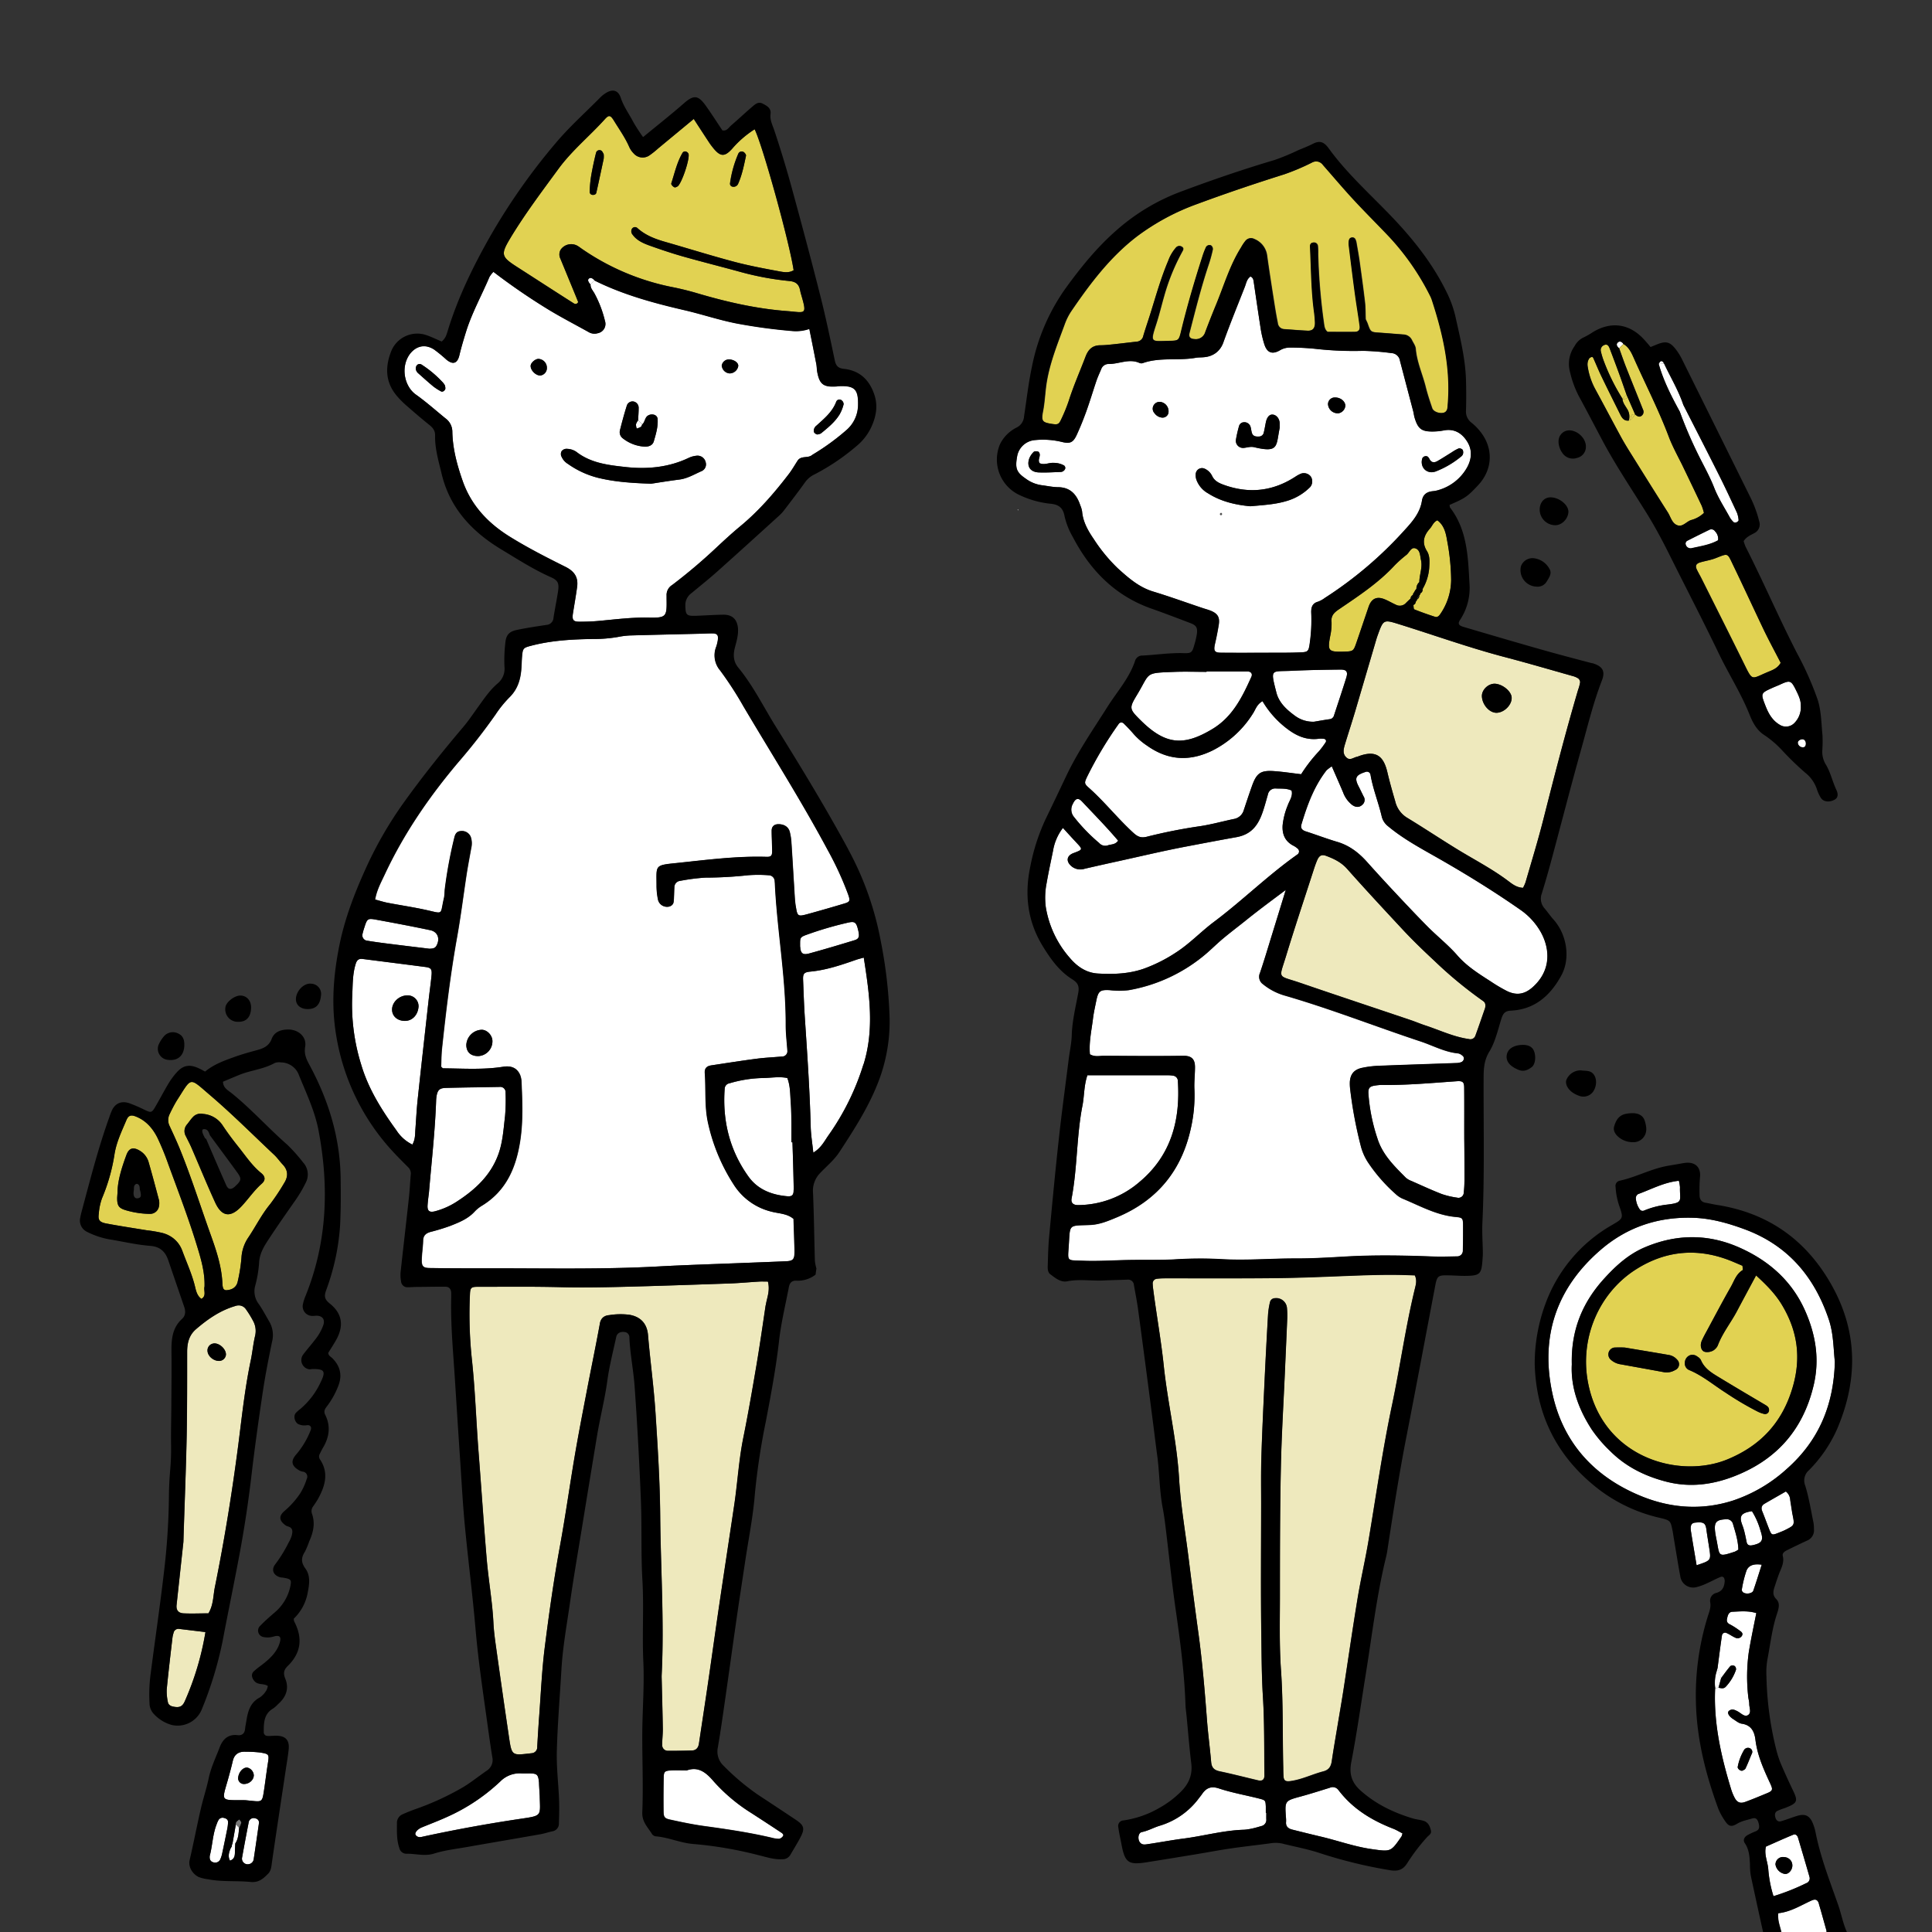 <svg xmlns="http://www.w3.org/2000/svg" width="800" height="800" viewBox="0 0 800 800"><rect x="0" y="0" width="800" height="800" fill="#333333" stroke="none"/><defs><clipPath id="a"><path fill="#fff" stroke="#707070" d="M-9729 2236h800v800h-800z"/></clipPath><clipPath id="b"><path fill="none" d="M0 0h733.841v1075.078H0z"/></clipPath></defs><g clip-path="url(#a)" transform="translate(9729 -2236)"><g clip-path="url(#b)" transform="translate(-9695.921 2124.46)"><path fill="#797979" d="M64.706 865.979c-.2.275-.119.771-.165 1.165 1.238-.349 1.835 0 1.385 1.348a9.066 9.066 0 0 0 .918-2.188c.055-.422-.5-.917-.789-1.385a7.463 7.463 0 0 0-1.348 1.064Z"/><path fill="#797979" d="m64.541 867.142 1.385 1.348c.422-1.348-.146-1.695-1.385-1.348Z"/><path fill="#e1d252" d="m644.047 283.226-3.608-8.256c.477 1.587-.248 1.991-1.679 1.7.083 1.605 1.064 2.752 1.835 4.082a5.816 5.816 0 0 1 .78 4.963c1.342-.359.214-3.351 2.672-2.489Z"/><path fill="#e1d252" d="M644.047 283.229c-2.458-.862-1.33 2.128-2.66 2.477 1.366-.306 1.779-1.645 2.66-2.477Zm-3.608-8.268-1.679 1.7c1.434.293 2.159-.113 1.679-1.7Z"/><path fill="#505050" d="M472.163 324.089c-.1.138-.174.486-.1.56.413.376.771.284.917-.211 0-.138-.174-.33-.266-.486-.212.037-.459.029-.551.137Z"/><path fill="#fff" d="m388.413 322.908.22-.33-.358-.046Zm-176.076-96.004c-.5-.3-1.073-.541-1.6-.046s-.257 1.064 0 1.569a10.091 10.091 0 0 0 .688.917l1.706-1.67a5.329 5.329 0 0 0-.794-.77ZM63.184 874.886a2.192 2.192 0 0 0-.266 1.174 8.13 8.13 0 0 0-.624 1.091c-.624 1.578-1.009 3.183-.138 4.816 2.312-.78 1.991-2.752 2.046-4.587l.138-2.55c1.312-1.935 1.376-4.174 1.587-6.421l-1.385-1.348c-.459 2.66-.908 5.292-1.358 7.825Zm614.61-71.33a15.594 15.594 0 0 0-.615 6.944l1.33-.156c.358-1.293.716-2.6 1.064-3.889-.468-1.385-.917-2.752-1.413-4.146a10.9 10.9 0 0 0-.366 1.247Zm-40.737-550.38c-1.156.826-.569 1.835.3 2.559l1.789-1.761c-.493-.798-1.382-1.275-2.089-.798Zm16.676 9.09 2.266-.156c-.871-1.596-1.596-1.211-2.266.156Zm-423.49 24.96a5.338 5.338 0 0 0 .312 1.77 8.254 8.254 0 0 0 1.66-.67c.312-.2.422-.7.624-1.055l-1.679-1.688a5.925 5.925 0 0 0-.917 1.642Z"/><path fill="#eee9bd" d="M533.347 639.483c-11.806.358-23.62 1.009-35.435 1.174-15.979.211-31.959.083-47.938.119-1.312 0-2.624.046-3.926.174a1.936 1.936 0 0 0-1.835 2.247 15.6 15.6 0 0 0 .174 1.963c1.358 10.632 3.284 21.181 4.4 31.858 1.651 15.649 5.4 31 6.348 46.782.651 10.888 2.541 21.7 3.9 32.555q1.945 15.594 4.073 31.188c1.642 11.925 2.651 23.9 3.55 35.9.44 5.9 1.248 11.76 1.752 17.649.2 2.357 1.275 3.394 3.578 3.871 5.357 1.119 10.65 2.513 15.97 3.752 1.587.376 2.541-.349 2.513-2.027-.138-10.943.055-21.914-.633-32.83-.5-8.081-.523-16.154-.642-24.208-.275-18.612-.092-37.224-.083-55.827 0-6.348-.1-12.7.1-19.043.312-10.274.807-20.548 1.284-30.812q.66-14.09 1.477-28.179a31.849 31.849 0 0 1 .816-5.164 2.073 2.073 0 0 1 1.908-1.569 4.449 4.449 0 0 1 5.091 3.88 36.625 36.625 0 0 1 .119 4.587c-.3 7.439-.651 14.869-.972 22.3-.578 13.127-1.394 26.244-1.66 39.371-.367 17.933-.367 35.876-.394 53.818 0 10.09-.266 20.181.459 30.2.917 13.347.615 26.693.917 40.04 0 1.312 0 2.633.128 3.935.147 1.624.917 2.055 2.706 1.835 4.825-.615 9.173-2.853 13.815-4.054 2.238-.587 3.128-2 3.449-4.192.761-5.2 1.679-10.365 2.541-15.594.752-4.522 1.541-9.035 2.247-13.567 1.972-12.741 3.8-25.51 5.9-38.233 1.312-7.971 3.174-15.86 4.513-23.85 3.156-18.759 5.825-37.609 9.751-56.231 3.385-16.053 5.6-32.335 9.494-48.3.394-1.642.917-3.366-.083-5.5-6.301-.242-12.832-.218-19.372-.018Z"/><path fill="#fff" d="M414.262 320.789a11.007 11.007 0 0 1 .752 2.513c.358 4.33 2.467 8.008 4.788 11.393a67.9 67.9 0 0 0 9.971 12.154c4.3 3.908 8.751 7.861 14.677 9.641 6.907 2.091 13.7 4.586 20.548 6.861 1.037.349 2.1.624 3.119 1.018 3.091 1.211 4.027 2.752 3.477 6.036-.431 2.578-.917 5.137-1.523 7.687-.66 2.963-.284 3.715 2.568 3.733 8.76.055 17.52 0 26.281 0q3.619 0 7.228-.184c2.165-.11 2.623-.532 3-2.669a68.294 68.294 0 0 0 .771-13.76c-.055-2.156.4-3.853 2.825-4.522a11.348 11.348 0 0 0 2.853-1.578 162.847 162.847 0 0 0 32.839-27.971c3.229-3.522 6.5-7.2 7.283-12.246.394-2.578 1.981-3.743 4.467-3.99a11.713 11.713 0 0 0 2.568-.523 19.851 19.851 0 0 0 11.586-9.173c1.954-3.458 2.321-7.2.257-10.641-2.165-3.6-5.384-5.706-9.916-4.816a24.364 24.364 0 0 1-3.917.422c-5.109.147-6.669-.972-8.091-5.761-.248-.844-.33-1.725-.55-2.578l-5.5-20.942a3.715 3.715 0 0 0-3.559-3.183 105.178 105.178 0 0 0-11.778-.917 141.118 141.118 0 0 1-19.676-.835 102.109 102.109 0 0 0-10.485-.523 7.989 7.989 0 0 0-4.32 1.2c-3.183 1.78-5.256.917-6.357-2.6a43.7 43.7 0 0 1-1.5-6.421c-.945-6.192-1.862-12.475-2.779-18.75-.165-1.064-.138-2.22-1.413-2.816-1.532 1.027-1.77 2.8-2.376 4.348-2.954 7.54-6.045 15.035-8.769 22.657-1.459 4.073-4.146 5.981-8.256 6.421-1.082.11-2.2.046-3.275.238-7.292 1.3-14.879-.339-22.015 2.229a1.945 1.945 0 0 1-1.266-.083c-4.366-1.972-8.6.514-12.906.413a3.22 3.22 0 0 0-2.99 2.22c-.688 1.614-1.431 3.211-1.991 4.862-1.413 4.137-2.651 8.347-4.128 12.466-1.183 3.293-2.495 6.55-3.954 9.733s-2.752 3.853-6.164 3.009a33.235 33.235 0 0 0-11.09-.78 8.155 8.155 0 0 0-7.4 6.421c-.963 5.219-.477 6.843 3.559 9.595a14.228 14.228 0 0 0 6.623 2.688 63.259 63.259 0 0 0 6.5.807c5.249-.051 7.927 2.975 9.404 7.497Zm141.622-19.456a1.633 1.633 0 0 1 2.165-.734 2.826 2.826 0 0 1 .78 1.009c.752 1.523 1.945 1.633 3.229.917 2.073-1.174 4.064-2.486 6.091-3.724a15.777 15.777 0 0 1 2.816-1.569 1.835 1.835 0 0 1 1.633.605 2.642 2.642 0 0 1 .083 1.835 2.294 2.294 0 0 1-.816.991 37.7 37.7 0 0 1-10.623 6.178 6.188 6.188 0 0 1-1.624.257c-2.981-.133-4.651-2.894-3.734-5.765Zm-36.087-25.226c2.174 0 4.073 1.514 4.2 3.321a3.458 3.458 0 0 1-2.752 3.2 4.027 4.027 0 0 1-4.44-3.752 2.807 2.807 0 0 1 2.991-2.77Zm-47.7 48.507c-.073-.073 0-.422.1-.56s.339-.1.514-.138c.092.156.3.349.266.486-.147.532-.5.624-.917.248Zm6.586-30.959a51.138 51.138 0 0 1 1.3-5.724 2.128 2.128 0 0 1 1.926-1.559 2.642 2.642 0 0 1 2.688 1.5c.431.982.394 2.146.789 3.146.468 1.174 1.633 1.33 2.752 1.266a2.055 2.055 0 0 0 2.018-1.385c.4-1.468.642-2.981.917-4.467.422-2.046 1.376-3.22 2.623-3.238 1.624 0 3 1.523 3.119 3.541v1.306a3.081 3.081 0 0 1 0 .651c-1.569 7.476-.2 10.476-10.54 8.008-1.624-.385-2.99.193-4.476.294a2.981 2.981 0 0 1-3.155-3.3Zm-16.57 13.76a2.605 2.605 0 0 1 3.55-1.835 6.21 6.21 0 0 1 3.21 3.11c1.037 2.119 2.935 2.963 5.1 3.724q15.6 5.5 29.354-3.486a13.673 13.673 0 0 1 2.275-1.238 3.605 3.605 0 0 1 4.091 1.174 3.669 3.669 0 0 1-.193 4.293 22.565 22.565 0 0 1-10.044 5.907c-4.431 1.312-9.008 1.605-14.805 2.11-5.366-.5-11.76-1.706-17.429-5.3a10.534 10.534 0 0 1-4.733-5.265 5.8 5.8 0 0 1-.413-3.192Zm-17.337-28.28a2.834 2.834 0 0 1 2.816-1.147 3.935 3.935 0 0 1 3.11 4.742 2.522 2.522 0 0 1-2.412 1.743 4.3 4.3 0 0 1-3.275-1.789 2.752 2.752 0 0 1-.238-3.55Zm-47.7 28.024c-3.513-.138-5.091-2.578-3.889-5.843a7.926 7.926 0 0 1 1.826-2.675c.33-.33 1.211-.257 1.78-.128.3.064.605.633.679 1.018.229 1.257-.917 2.513 0 3.816 1.926.917 3.834-.3 5.77-.147a8.65 8.65 0 0 1 4.376 1.11 1.431 1.431 0 0 1 .468 1.11 1.835 1.835 0 0 1-.66 1.055 1.972 1.972 0 0 1-1.156.486c-3.11.11-6.173.33-9.219.193Zm172.651 308.35c-8.063-.725-14.97-4.687-22.226-7.669a10.457 10.457 0 0 1-2.688-1.835 67.824 67.824 0 0 1-11.237-12.787 22.535 22.535 0 0 1-3.211-7.155 176.48 176.48 0 0 1-4.357-23.208 19.581 19.581 0 0 1-.165-3.275c.211-3.275 1.835-5.137 5.146-5.825a39.666 39.666 0 0 1 6.495-.816c10.934-.431 21.868-.771 32.812-1.174a5.5 5.5 0 0 0 1.89-.449 1.834 1.834 0 0 0 .771-.917 1.385 1.385 0 0 0-.523-1.706 3.67 3.67 0 0 0-1.7-.917c-5.568-.523-10.43-3.238-15.594-4.953-18.906-6.265-37.453-13.576-56.6-19.1a25.144 25.144 0 0 1-8.641-4.587 3.77 3.77 0 0 1-1.284-4.642c1.761-5.183 3.311-10.43 4.926-15.658q2.9-9.366 5.761-18.74c-5.687 4.265-11.31 8.393-16.732 12.778-3.064 2.468-6.21 4.834-9.219 7.338s-5.761 5.385-8.852 7.8a67.065 67.065 0 0 1-30.207 13.576 33.9 33.9 0 0 1-7.834 0c-4.11-.248-4.816.376-5.651 4.586-.477 2.357-1.018 4.715-1.312 7.1-.6 4.953-1.743 9.87-1.284 14.879 1.954 1.183 3.954.624 5.871.633 10.934 0 21.868.128 32.8 0 3.743-.055 4.816 1.743 4.834 4.66 0 3.064-.385 6.137-.239 9.173a61.457 61.457 0 0 1-1.358 15.658c-3.743 17.8-13.906 30.344-30.711 37.362-3.605 1.5-7.146 3.036-11.283 3.192-9.09.349-8.054-.523-8.7 8.944-.431 6.348-.826 5.623 6.091 5.88 6.329.238 12.677-.22 19.016-.321 6.128-.092 12.264.055 18.346-.22a166.379 166.379 0 0 1 19.007-.174c10.485.716 20.951-.284 31.436-.238 6.926 0 13.915-.394 20.869-.8 12.035-.7 24.079-.468 36.114 0 3.284.119 6.577 0 9.861-.064a2.33 2.33 0 0 0 2.468-2.477c.073-3.5.11-7.008.064-10.512.002-2.771-.172-3.12-2.97-3.34Z"/><path fill="#e1d252" d="M402.429 287.051c2.541.394 2.954.239 4.027-2.146a66.766 66.766 0 0 0 2.972-7.293c1.981-6.265 4.651-12.273 6.981-18.4 1.156-3.036 2.9-4.733 6.228-4.724 1.752 0 3.495-.211 5.238-.385 3.256-.349 6.513-.761 9.769-1.11a2.944 2.944 0 0 0 2.688-2.422c.917-3.137 2.018-6.228 2.99-9.356 2.293-7.338 4.348-14.677 7.439-21.713a17.135 17.135 0 0 1 3.311-5.6 1.835 1.835 0 0 1 2.376-.174c.78.477.55 1.183.257 1.706a86.534 86.534 0 0 0-7.687 18.786c-1.092 3.779-2 7.623-3.211 11.375-2.587 8.026-2.367 7.219 5.568 7.045 3.669-.073 3.807-.183 4.733-4.027 2.513-10.43 5.5-20.7 8.815-30.9a30.949 30.949 0 0 1 1.394-3.669 1.587 1.587 0 0 1 2.137-.917 1.9 1.9 0 0 1 .752 1.651 57.653 57.653 0 0 1-1.724 6.3c-3.128 9.347-5.5 18.887-7.971 28.436-.431 1.66.578 2.339 2.082 2.4a4.091 4.091 0 0 0 4.522-2.935c1.422-3.9 2.963-7.76 4.586-11.613 3.229-7.88 5.623-16.135 10.237-23.419a18.276 18.276 0 0 1 1.835-2.752 2.88 2.88 0 0 1 3.568-.734 8.558 8.558 0 0 1 5.339 6.926c.917 6.5 1.926 12.98 2.945 19.465.44 2.816.917 5.623 1.477 8.412a2.752 2.752 0 0 0 2.587 2.523c3.275.22 6.54.523 9.815.66 2.073.092 3.082-1.073 3.027-3.33a42.417 42.417 0 0 0-.394-4.587c-1.211-8.907-1.183-17.887-1.642-26.84-.055-1.027.33-1.679 1.385-1.761a1.615 1.615 0 0 1 1.835 1.477 27.627 27.627 0 0 1 .1 3.266 249.649 249.649 0 0 0 2.413 28.767c.174 1.312.339 2.614 1.514 3.495h11.145c1.679 0 2.376-.807 2.147-2.523-.615-4.587-1.385-9.072-2-13.622-.917-6.5-1.679-13.026-2.486-19.539a7.333 7.333 0 0 1 0-1.954c.092-.624.312-1.284 1.092-1.413a1.348 1.348 0 0 1 1.605.725 5.312 5.312 0 0 1 .413 1.238c.449 2.578.917 5.155 1.293 7.751.78 5.632 1.569 11.255 2.229 16.906.275 2.376.22 4.788.321 7.192.266.6.587 1.174.807 1.789 1.266 3.55 1.257 3.532 4.88 3.779 3.266.22 6.54.5 9.806.752a4.091 4.091 0 0 1 3.669 2.357c.569 1.174 1.468 2.348 1.559 3.568.44 5.5 2.816 10.54 4.128 15.833.734 2.972 1.706 5.88 2.7 8.779.605 1.77 4.192 2.633 5.559 1.449.917-.816.826-1.954.917-3.018 1.257-14.924-2.009-29.152-6.559-43.2a11.623 11.623 0 0 0-.771-1.835 104.19 104.19 0 0 0-16.759-24.215c-4.953-5.229-10.09-10.292-14.97-15.594-4.3-4.651-8.384-9.5-12.567-14.255-1.275-1.449-2.633-2.009-4.587-1.082a93.666 93.666 0 0 1-11.466 4.871c-12.081 3.816-24.079 7.852-35.958 12.255a95.556 95.556 0 0 0-25.235 13.585c-11.09 8.531-19.355 19.539-27.143 30.959a24.858 24.858 0 0 0-2.633 5.274c-2.871 7.779-6 15.447-7.412 23.731-.706 4.11-.78 8.256-1.578 12.347s-.348 4.631 3.541 5.227Z"/><path fill="#eee9bd" d="M537.374 374.662c-.367 1.027-.67 2.073-.972 3.119q-4.128 14.145-8.311 28.271c-1.367 4.587-2.871 9.173-4.265 13.76-.569 1.917-1.055 3.944.743 5.5 1.468 1.257 2.871-.165 4.3-.394a3.08 3.08 0 0 0 .615-.22c7.549-2.816 10.448.294 11.925 6.586.917 4.036 2.082 8.045 3.247 12.035a10.889 10.889 0 0 0 4.77 6.742c7.072 4.293 13.971 8.889 21.025 13.209s14.448 8.118 21.1 13.145c1.715 1.293 3.5 2.642 6.036 2.752a16.947 16.947 0 0 0 1.037-2.275c2.477-8.613 5.109-17.181 7.338-25.868 4.586-18.007 9.173-35.995 14.429-53.818a17.753 17.753 0 0 0 .844-3.146 2.11 2.11 0 0 0-.8-1.605 8.092 8.092 0 0 0-2.4-1.009c-9.256-2.614-18.474-5.32-27.767-7.76-14.814-3.871-29.216-9.063-43.81-13.6-6.672-2.083-6.672-2.083-9.084 4.576Zm48.388 19.988c3.183.055 6.926 3.036 7.1 5.669.2 2.981-2.99 6.265-6.173 6.366s-6.21-3.568-6.146-7.146a5.5 5.5 0 0 1 5.218-4.889Z"/><path fill="#fff" d="M421.573 514.661c6.366.358 12.677.156 18.8-1.945a62.56 62.56 0 0 0 13.448-6.742c5.742-3.669 10.393-8.687 15.814-12.741 11.87-8.889 22.446-19.383 34.61-27.9a1.514 1.514 0 0 0 .11-2.321 9.088 9.088 0 0 0-2.156-1.431c-3.22-1.835-4.357-4.651-4.146-8.256a29.446 29.446 0 0 1 2.11-8.256c.725-2 2.22-3.816 1.6-6.164-2.11-1-4.33-.743-6.495-.853a3.091 3.091 0 0 0-3.33 2.55c-.734 2.513-1.385 5.054-2.257 7.513-1.835 5.174-4.586 8.962-10.76 10.09-6.871 1.22-13.76 2.541-20.6 3.843-9.439 1.789-18.786 4.018-28.17 6.082q-7.045 1.541-14.062 3.155a5.742 5.742 0 0 1-5.5-1.064c-2.33-2.009-1.972-4.339.871-5.412 3.908-1.477 3.9-1.468 1.257-4.293-1.78-1.9-3.522-3.825-5.641-6.137a21.2 21.2 0 0 0-4.091 9.439c-.917 4.486-1.89 8.953-2.669 13.466a30.666 30.666 0 0 0-.367 9.806 42.194 42.194 0 0 0 9.934 21.1c2.99 3.518 6.774 6.196 11.69 6.471Z"/><path fill="#eee9bd" d="M580.936 525.944a174.374 174.374 0 0 1-20.181-16.677c-4.642-4.311-9.173-8.7-13.484-13.347-7.568-8.164-15.163-16.3-22.547-24.63-2.458-2.752-5.5-4.21-8.769-5.421-1.761-.651-2.752-.1-3.6 1.743-.523 1.2-.917 2.44-1.358 3.669-3.88 12.026-7.88 24.024-11.576 36.114-2.99 9.778-3.669 7.843 5.632 11.008 15.264 5.229 30.583 10.31 45.865 15.466 2.064.7 4.073 1.559 6.137 2.238 6 1.954 11.732 4.77 18.071 5.651a2.19 2.19 0 0 0 2.669-1.293c1.5-4.091 2.9-8.256 4.073-11.576.371-1.789-.193-2.44-.932-2.945Z"/><path fill="#fff" d="M596.521 488.289c-10.769-7.522-21.914-14.42-33.3-20.942-7.393-4.229-14.943-8.191-21.529-13.686a7.256 7.256 0 0 1-2.651-4.238c-1.367-5.715-3.614-11.209-4.587-17.043a1.5 1.5 0 0 0-1.972-1.22c-4.155 1.321-4.816 2.477-2.945 6.054.706 1.358 1.348 2.752 2.036 4.11a2.642 2.642 0 0 1-.578 3.522c-1.211 1.082-2.66 1.064-4.164 0a11.7 11.7 0 0 1-3.761-5.256c-1.431-3.4-2.945-6.779-4.642-10.7a14.673 14.673 0 0 0-2.211 1.651c-5.183 6.669-8 14.447-10.384 22.41-.459 1.541.3 2.385 1.835 2.871 4.366 1.4 8.659 3.045 13.053 4.348 5.018 1.5 8.9 4.5 12.31 8.329q5.669 6.348 11.5 12.558c4.476 4.779 8.962 9.567 13.585 14.218 4.018 4.036 8.54 7.6 12.264 11.87 3.972 4.586 8.916 7.632 13.86 10.815a65.33 65.33 0 0 0 6.788 3.981c4.082 1.981 7.467 1.293 10.824-1.835 7.586-6.953 6.916-15.915 3.055-22.749a27.932 27.932 0 0 0-8.393-9.072Zm-160.289-31.867c1.954 1.78 3.348 2.174 5.6 1.605a217.857 217.857 0 0 1 21.868-4.339c4.742-.7 9.4-2.018 14.117-3a5.164 5.164 0 0 0 4.146-3.733c1.1-3.311 2.2-6.632 3.376-9.925 1.945-5.4 3.6-6.568 9.256-6.155 3.669.266 7.338.835 11.109 1.275a62.376 62.376 0 0 1 7.338-9.476 34.233 34.233 0 0 0 2.752-3.669.917.917 0 0 0-.587-1.5 9.045 9.045 0 0 0-2.587 0c-4.587.486-8.421-1.055-12.173-3.77a39.444 39.444 0 0 1-10.742-11.852c-2.385 1.358-2.862 3.412-3.908 5.008a42.009 42.009 0 0 1-16.694 15.361c-9.549 4.724-18.557 4.2-27.244-1.981a28.351 28.351 0 0 1-5.449-4.706 60.924 60.924 0 0 0-4.045-4.311c-.642-.624-1.569-.917-2.229.064a158.111 158.111 0 0 0-13.1 21.933c-1.137 2.413-1.2 2.752.734 4.495 6.574 5.806 11.977 12.75 18.462 18.676Zm-22.887 154.125a39.214 39.214 0 0 0 25.318-9.494c13.1-10.907 17.053-25.446 15.989-41.829a2.22 2.22 0 0 0-1.963-2.257 12.835 12.835 0 0 0-1.954-.183h-33.546c-1.468 4.357-1.257 8.558-2.046 12.576-2.486 12.7-2.073 25.685-4.495 38.426-.348 1.834.661 2.77 2.697 2.761Zm159.886-48.534c0-2.513-.587-2.954-3.22-2.752-10.265.716-20.511 1.67-30.812 1.523a18.77 18.77 0 0 0-3.266.33c-1.936.339-2.468 1.1-2.367 3.192a75 75 0 0 0 3.724 18.594c2.128 6.816 6.99 11.485 11.76 16.291a7.155 7.155 0 0 0 2.247 1.321c4.2 1.835 8.366 3.789 12.64 5.449a33.838 33.838 0 0 0 6.366 1.5 2.192 2.192 0 0 0 2.752-2.1 42.58 42.58 0 0 0 .275-4.587v-17.737c-.071-6.971-.016-14.025-.099-21.024Z"/><path fill="#fff" d="M453.422 389.743c-12.8.5-10.008.11-15.667 9.485-3.33 5.5-3.266 5.852 1.4 10.494 10.255 10.21 17.786 10.934 29.821 3.669 8.357-5.036 12.356-13.246 16.135-21.648.514-1.156-.174-2.146-1.541-2.156h-17.039v.156c-4.367-.018-8.742-.16-13.109 0Zm68.518 464.018c-.275-.339-.55-.679-.816-1.027a2.889 2.889 0 0 0-3.513-.917c-3.972 1.22-7.935 2.5-11.925 3.587-6.733 1.835-6.742 1.779-6.274 8.6a11.74 11.74 0 0 1 .064 1.963c-.184 1.935.917 2.752 2.578 3.192 3.816.917 7.641 1.926 11.475 2.816 7.247 1.679 14.246 4.275 21.667 5.293 7.678 1.046 7.659 1.156 12.118-5.33a6.82 6.82 0 0 0 .367-1.22c-1.468-.752-2.578-1.449-3.788-1.917-8.528-3.326-16.169-7.839-21.953-15.04Zm-30.871 8.45v-2.614c-.138-2.559-.138-2.623-2.88-3.321-5.5-1.385-11.118-2.376-16.511-4.155-3.394-1.128-5.348-.156-7.109 2.458-.367.541-.8 1.037-1.192 1.56a31.327 31.327 0 0 1-16.3 11.43c-2.5.743-4.77 2.082-7.338 2.605-1.615.33-1.835 3.128-.679 4.422.917.981 2.018.743 3.027.6 4.953-.725 9.87-1.669 14.833-2.312 8.412-1.092 16.64-3.44 25.2-3.669 2.348-.064 4.7-.917 7.017-1.5a2.605 2.605 0 0 0 2.146-2.862c-.055-.871 0-1.743 0-2.614Zm60.954-504.335-1.018 1.55a11.579 11.579 0 0 0 1.018-1.55Z"/><path fill="#e1d252" d="M523.375 381.378c3.843-.092 3.99-.165 5.192-3.669 1.706-4.953 3.376-9.925 5.064-14.888 1.147-3.366 3.321-4.458 6.54-3.165 1.624.642 3.128 1.569 4.724 2.275a3.449 3.449 0 0 0 4.21-.706c.615-.633 1.266-1.22 1.9-1.835a1.761 1.761 0 0 1 1.018-1.55 1.357 1.357 0 0 1 .5-1.064 3.67 3.67 0 0 1 .917-1.376 3.532 3.532 0 0 1 1.2-2.825c0-3.055 1.385-6.017.688-9.118-.422-1.835-.275-4.32-2.5-4.9-1.6-.413-2.312 1.725-3.449 2.688a49.976 49.976 0 0 0-4.9 4.32c-6.742 7.338-14.989 12.7-23.1 18.236-1.981 1.358-3.311 2.559-3.128 5.174a23.016 23.016 0 0 1-.5 5.862c-1.182 6.256-.842 6.706 5.624 6.541Z"/><path fill="#fff" d="M519.312 407.759c1.706-5.183 3.449-10.366 5.073-15.594.761-2.44.119-3.4-2.348-3.376-6.779.073-13.567.184-20.337.5-8.513.4-8.843-1.092-6.265 9.008 1.073 4.192 4.192 7.045 7.577 9.531a12.512 12.512 0 0 0 8.026 2.55c2.147-.358 4.293-.743 6.421-1.046a2.082 2.082 0 0 0 1.853-1.578Zm35.298-49.681a4.393 4.393 0 0 0-.972 1.688c.32-.559.651-1.101.972-1.688Z"/><path fill="#e1d252" d="M556.004 355.445a1.66 1.66 0 0 1-.917 1.78 1.036 1.036 0 0 1-.431.853 1.761 1.761 0 0 1-.972 1.688 1.184 1.184 0 0 1-.532.917 1.339 1.339 0 0 1-.963 1.348c.128.633.073 1.7.4 1.835 2.816 1.128 5.7 2.128 8.577 3.073.982.33 1.688-.413 2.165-1.119a25.2 25.2 0 0 0 4.477-14.081 90.82 90.82 0 0 0-1.624-16.236c-.514-3.119-1.211-6.421-4.064-8.522-1.633.715-2.091 2.321-3.091 3.44-2.523 2.825-3.449 5.751-1.211 9.329 1.3 2.073 1.037 4.632.917 7.036a20.4 20.4 0 0 1-2.731 8.659Z"/><path fill="#fff" d="M411.162 444.405a4.752 4.752 0 0 0 .486 5.412 73.436 73.436 0 0 0 10.43 10.787 3.348 3.348 0 0 0 3.568.963c1.358-.5 3.045-.2 4.275-1.945-4.706-5.568-9.879-10.815-14.915-16.172-1.642-1.742-2.763-1.31-3.844.955Zm-94.693 41.298c2.5-.734 2.651-1.156 1.725-3.779a133.526 133.526 0 0 0-8.5-18.475c-10.861-20.263-23.171-39.664-34.857-59.423a146.21 146.21 0 0 0-9.632-14.851 9.637 9.637 0 0 1-1.651-9.861 15.021 15.021 0 0 0 .633-2.55c.385-2.137-.193-2.945-2.192-2.963-1.752 0-3.5.092-5.256.138-9.4.229-18.814.431-28.216.7a30.078 30.078 0 0 0-5.21.56 57.009 57.009 0 0 1-10.439.917c-8.779.119-17.511.569-26.061 2.825-3.091.816-3.385 1.009-3.669 4.376-.128 1.523-.165 3.055-.257 4.586-.275 4.66-1.422 8.889-4.935 12.347a46.781 46.781 0 0 0-5.761 7.109 246.383 246.383 0 0 1-15.328 19.676c-12.062 14.255-22.575 29.519-30.519 46.48-1.55 3.321-3.357 6.568-4.027 10.5 1.88.5 3.541 1.037 5.238 1.367 5.375 1.027 10.8 1.835 16.126 3.009 7.137 1.605 5.5 2.018 7.155-4.972.294-1.266.22-2.623.385-3.926a186.591 186.591 0 0 1 3.963-21.291c.349-1.385.991-2.431 2.559-2.523a3.908 3.908 0 0 1 4.174 2.431 8.256 8.256 0 0 1 .2 4.522c-.605 3.458-1.275 6.889-1.835 10.356-1.367 8.87-2.458 17.787-4.036 26.6-2.752 15.3-4.587 30.711-6.247 46.168-.266 2.559-.257 5.155-.358 7.467.468.422.633.688.8.688 8.311.064 16.631.66 24.9-.651q5.164-.816 6.99 3.348a8.844 8.844 0 0 1 .605 3.183c.339 7.87.67 15.759-.468 23.584-1.633 11.182-5.623 21.1-15.851 27.372a14.164 14.164 0 0 0-3.064 2.449c-2.752 3.036-6.421 4.495-10.09 5.944a82.873 82.873 0 0 1-8.155 2.495c-1.835.523-3.064 1.394-3.119 3.578-.064 2.614-.5 5.229-.578 7.843-.083 2.834.587 3.522 3.4 3.55 7.88.092 15.759.147 23.648.119 23.639-.055 47.3.523 70.935-.771 11.778-.642 23.584-.982 35.38-1.459 5.907-.229 11.815-.44 17.722-.706 2.477-.119 3.183-.771 3.284-3.1.073-1.743-.046-3.495-.1-5.247-.083-3.045-.193-6.1-.294-9.173-2.651-2.257-6.109-2.2-9.173-3.018a25.62 25.62 0 0 1-15.589-11.207 77.347 77.347 0 0 1-10.577-25.29c-1.587-6.926-.917-13.961-1.394-20.933-.128-1.835.725-2.825 2.633-3.128 6.256-.972 12.512-1.945 18.786-2.752 3.467-.459 6.981-.6 10.466-.917a2.2 2.2 0 0 0 2.3-2.559c-.229-3.486-.688-6.981-.67-10.476.11-19.768-3.587-39.233-4.513-58.909a4.011 4.011 0 0 0-.055-.66 2.532 2.532 0 0 0-2.578-2.458 55.044 55.044 0 0 0-8.522 0 167.441 167.441 0 0 1-17.676.982 83.566 83.566 0 0 0-10.439 1.367 2.669 2.669 0 0 0-2.376 2.752c-.128 1.963-.092 3.944-.3 5.889-.174 1.587-1.835 2.376-3.495 2.027a3.77 3.77 0 0 1-3.018-3.1 28.558 28.558 0 0 1-.56-5.871c-.046-8.173-.917-8.127 8.256-9.072 12.374-1.284 24.767-2.954 37.288-2.568 1.835.055 2.348-.449 2.339-2.3 0-2.844-.211-5.687-.211-8.54 0-1.835 1.156-2.752 2.981-2.679 2.247.055 3.926 1.11 4.486 3.11a22.937 22.937 0 0 1 .7 4.541c.413 6.118.752 12.237 1.137 18.346.174 2.623.248 5.265.633 7.852.642 4.339.862 4.476 4.908 3.376a1002.388 1002.388 0 0 0 15.116-4.371Zm-151.492 63.141c-3.146 0-4.935-1.642-4.963-4.632a6.6 6.6 0 0 1 6.21-6.256c2.22-.119 4.476 2.092 4.586 4.513a6.137 6.137 0 0 1-5.834 6.375Zm-25.868-273.929c4.265 3.027 8.2 6.54 12.264 9.852a6.861 6.861 0 0 1 2.853 5.55c.138 7.045 1.963 13.76 4.3 20.438 3.6 10.255 10.659 17.539 19.548 23.052 7.412 4.587 15.227 8.586 23.052 12.475 3.669 1.835 5.33 4.339 4.788 8.3-.5 3.669-1.156 7.338-1.734 11.008-.4 2.568.1 3.367 2.5 3.394 2.614 0 5.247-.064 7.852-.294 6.962-.624 13.9-1.55 20.924-1.4 7.531.156 7.623-.394 7.513-7.788v-1.312a4.788 4.788 0 0 1 2.284-4.376 226.4 226.4 0 0 0 18.007-15.246c3.348-3.137 6.724-6.256 10.255-9.173 7.632-6.32 14.053-13.76 20.043-21.575 1.33-1.734 2.431-3.669 3.614-5.5 1.422-2.211 4.165-.917 5.917-2.293a5.6 5.6 0 0 1 .541-.367 95.628 95.628 0 0 0 13.764-10.022 13.9 13.9 0 0 0 4.788-10.43c.128-6.568-1.422-8.155-8.109-7.843-.44 0-.871.11-1.3.138-5 .248-6.577-1.009-7.494-6.027-.2-1.073-.174-2.192-.385-3.266-.917-4.7-1.835-9.384-2.889-14.548a16.952 16.952 0 0 1-7.265.844 228.52 228.52 0 0 1-22.731-3.082c-7.338-1.4-14.383-3.8-21.612-5.5-12.842-2.963-25.418-6.421-37.252-12.255l-1.706 1.669c-.064 1.44.917 2.413 1.559 3.541a46.875 46.875 0 0 1 4.431 11.595 3.889 3.889 0 0 1-2.972 4.972 4.7 4.7 0 0 1-3.788-.44c-5.348-2.981-10.778-5.8-16.025-8.935a262.733 262.733 0 0 1-23.428-16.016 11.365 11.365 0 0 0-1.651 2.128c-3.156 7.449-7.1 14.548-9.567 22.281-1.064 3.321-2.055 6.669-2.862 10.09s-2.614 4.146-5.4 1.835a60.138 60.138 0 0 0-5.054-4.155c-4.953-3.21-9.109-.284-10.953 3.275-2.775 5.481-.886 12.397 3.38 15.406Zm165.912 12.842c3.211-2.917 6.6-5.66 8.191-9.953a1.422 1.422 0 0 1 2.211-.5 2.018 2.018 0 0 1 .816 1.633 16.043 16.043 0 0 1-1.651 4.183c-1.954 3.2-4.853 5.5-7.715 7.87a4.019 4.019 0 0 1-1.624.459c-.826-.339-1.33-.725-1.367-1.459a2.752 2.752 0 0 1 1.137-2.22Zm-36.1-27.372c2.064.1 3.816 1.376 3.669 2.752a3.669 3.669 0 0 1-3.55 3.036 3.541 3.541 0 0 1-3.293-3.256 2.981 2.981 0 0 1 3.174-2.523Zm-45.287 29.28c.862-3.376 1.761-6.742 2.816-10.09a2.477 2.477 0 0 1 3.091-1.725 2.633 2.633 0 0 1 1.839 2.477c0 1.743-.138 3.486-.22 5.229l1.725 1.688c1.156-1.018.991-2.926 2.5-3.724a3.128 3.128 0 0 1 2.513-.211 1.99 1.99 0 0 1 1.348 2.009c.156 3.1-.743 6.045-1.6 8.962-.486 1.669-2.055 2.238-3.669 2.192a15.988 15.988 0 0 1-9.054-3.357 3.192 3.192 0 0 1-1.285-3.45Zm-24.107 8.632a2.6 2.6 0 0 1 2.321-.917 7.127 7.127 0 0 1 4.229 1.6c5.907 4.366 12.971 5.155 19.832 5.917 8.971 1 17.9.2 26.262-3.807a9.841 9.841 0 0 1 3.119-.853 3.467 3.467 0 0 1 3.871 2.752 3.045 3.045 0 0 1-1.835 3.669c-2.972 1.312-5.779 3.027-9.127 3.44-4.531.578-9.054 1.33-11.65 1.715-8.687-.294-15.383-.835-21.969-2.44a37.354 37.354 0 0 1-12.429-5.742 6.586 6.586 0 0 1-2.6-2.88 2.394 2.394 0 0 1-.02-2.454Zm-9.751-38.151a3.669 3.669 0 0 1 3.6 3.669 3.091 3.091 0 0 1-2.559 3.183c-1.89.22-4.265-2.073-4.165-4.027.056-1.174 1.771-2.724 3.129-2.825Zm-50.071 2.481a1.468 1.468 0 0 1 1.77-.119 44.572 44.572 0 0 1 8.448 7.017 7.073 7.073 0 0 1 1.183 1.523 4.119 4.119 0 0 1 .229 1.238c.11.789-1.055 1.743-1.743 1.358a22.3 22.3 0 0 1-3.256-2.082c-2.146-1.78-4.22-3.669-6.3-5.5a2.67 2.67 0 0 1-.743-1.037 2.027 2.027 0 0 1 .413-2.394Z"/><path fill="#eee9bd" d="M243.589 836.513c3.275 0 6.559 0 9.833-.119 1.835-.055 2.7-1.156 2.954-2.9 1.257-8.43 2.559-16.86 3.788-25.29 1.578-10.824 3.073-21.658 4.669-32.473 2.046-13.851 4.174-27.684 6.229-41.526 1.339-9.081 1.88-18.254 3.669-27.281 2.036-10.09 3.77-20.181 5.5-30.335 1.376-8.191 2.55-16.429 3.779-24.648.449-3 1.835-5.88.917-9.742-1.422 0-2.486-.055-3.55 0-4.146.248-8.256.642-12.439.789-14.86.523-29.721 1.037-44.581 1.4-8.311.2-16.612.358-24.932.138-11.586-.3-23.18-.156-34.784-.156-2.614 0-2.99.431-3.1 3.064a176.273 176.273 0 0 0 .715 26.235c1.422 12.842 1.835 25.749 2.807 38.609 1.183 15.044 2.156 30.106 3.44 45.14.752 8.7 2.312 17.31 2.752 26.051.156 3.055.532 6.109.963 9.173q2.679 19.153 5.5 38.3c1.165 7.889 1.312 7.439 9.375 6.559a2.485 2.485 0 0 0 2.312-2.678c.238-4.146.477-8.256.789-12.439.7-9.375 1.11-18.8 2.247-28.115 1.761-14.328 3.788-28.62 6.421-42.829 2.238-12.255 3.963-24.611 6.045-36.894 1.468-8.623 3.128-17.209 4.779-25.794 1.835-9.668 3.853-19.263 5.623-28.978a3.95 3.95 0 0 1 3.871-3.669 28.979 28.979 0 0 1 8.494-.138c4.587.844 7.2 3.669 7.6 8.393.917 10.9 2.44 21.722 3.128 32.647.917 13.98 1.789 27.95 1.917 41.948.183 22.015 1.706 44.1.605 66.174v1.312c.165 6.99.367 13.98.477 20.979 0 2.174-.284 4.357-.248 6.531a2.321 2.321 0 0 0 2.422 2.559Z"/><path fill="#e1d252" d="M181.442 222.342c7.549 4.834 15.062 9.714 22.611 14.53.651.422 1.5 1.046 2.284-.238-.266-.688-.578-1.5-.917-2.293l-6.476-15.741a3.862 3.862 0 0 1 .193-3.758 5.3 5.3 0 0 1 6.916-1.5c.752.449 1.44 1 2.165 1.486a100.087 100.087 0 0 0 36.591 15.484q5.5 1.073 10.833 2.651c12.191 3.614 24.51 6.421 37.233 7.393 7.714.605 8.32 1.9 5.651-7.256-.184-.633-.294-1.284-.449-1.917-.569-2.211-1.991-3.045-4.275-3.275a121.081 121.081 0 0 1-19.96-3.669c-8.008-2.211-16.071-4.22-24.07-6.485-4.587-1.312-9.173-2.853-13.76-4.476-2.871-1.037-5.733-2.284-7.485-5.027a2.165 2.165 0 0 1-.046-1.789 1.477 1.477 0 0 1 2.229-.587c3.33 3.064 7.338 4.587 11.613 5.816 9.448 2.752 18.832 5.651 28.326 8.182 6.109 1.633 12.356 2.8 18.575 3.963 2.055.385 4.293.853 6.3-.394-1.66-11.347-12.842-51.818-16.145-58.368a41.785 41.785 0 0 0-9.329 8.072c-3.128 3.458-4.908 3.311-7.889-.4-.541-.679-1.082-1.376-1.569-2.11-2.046-3.1-4.064-6.21-6.421-9.843l-14.741 12.2a36.749 36.749 0 0 1-3.577 2.862 4.926 4.926 0 0 1-6.55-.78 9.008 9.008 0 0 1-1.835-2.651c-1.651-3.853-4.091-7.238-6.265-10.778-1.5-2.44-2.128-2.651-3.834-.761-6.284 6.99-13.64 12.952-19.263 20.621-6.852 9.356-13.842 18.621-19.841 28.556-4.198 7.026-3.822 7.806 3.177 12.28Zm91.207-47.232a1.523 1.523 0 0 1 2.229-.578c.468.284 1.055 1.082.917 1.514-.853 3.99-1.633 8.026-3.339 11.778a2.055 2.055 0 0 1-2.219 1.018 1.238 1.238 0 0 1-1.073-1.348 46.39 46.39 0 0 1 3.486-12.384Zm-23.089-.321a1.248 1.248 0 0 1 1.706-.367 1.642 1.642 0 0 1 .789.917c.413 2.293-2.587 11.338-4.376 13.237a3.549 3.549 0 0 1-1.137.55c-.578.128-1.835-1.082-1.651-1.679 1.394-4.275 2.348-8.724 4.669-12.659Zm-37.866 9.586q.839-4.83 2.036-9.595a1.458 1.458 0 0 1 2.11-.917c.477.238.734.917 1.046 1.468a9.485 9.485 0 0 1 0 1.954c-.826 3.862-1.908 8.98-3.055 14.09a1.314 1.314 0 0 1-1.559.844 1.257 1.257 0 0 1-1.193-1.33 53.372 53.372 0 0 1 .616-6.511Z"/><path fill="#fff" d="M144.448 525.247c.367-3.256.844-6.5 1.156-9.76.257-2.678-.183-3.247-2.568-3.559-8.65-1.128-17.3-2.211-25.96-3.321-1.532-.193-2.339.394-2.834 1.926-1.422 4.467-1.238 9.063-1.486 13.64a83.539 83.539 0 0 0 3.807 28.436c2.954 9.907 8.476 18.649 14.521 26.978a16.355 16.355 0 0 0 6.6 5.88c1.248-2.22 1.092-4.22 1.238-6.164.33-4.348.55-8.714 1.009-13.044 1.453-13.658 2.994-27.332 4.517-41.012Zm-9.879 9.026c-3.018 0-5.219-1.835-5.32-4.495-.119-3.229 2.963-6.128 6.476-6.073a4.495 4.495 0 0 1 4.486 4.642c-.249 3.495-2.569 5.935-5.642 5.926Zm186.835-25.299c-6.183 2.183-12.384 4.266-18.979 4.889-2.578.248-3.064.917-2.972 3.321.211 5.238.376 10.485.725 15.713 1 15.062 2.046 30.124 2.431 45.214.092 3.431.679 6.852 1.073 10.7 3.284-1.935 4.587-4.788 6.348-7.247a103.956 103.956 0 0 0 14.466-29.262c4.531-14.493 2.486-28.987.083-44.251-1.523.437-2.367.642-3.175.923ZM144.54 605.419c-.11.871-.229 1.734-.321 2.605s-.193 1.743-.248 2.614c-.147 2.367.761 3.11 3.156 2.477a31.041 31.041 0 0 0 8.935-3.981c7.669-4.963 14.181-10.953 17.319-19.869 1.761-5 2.046-10.265 2.669-15.456a77.969 77.969 0 0 0 .22-9.824 2.2 2.2 0 0 0-2.5-2.348c-7.43.138-14.86.211-22.29.413-2.587.073-3.385.917-3.807 3.522a15.6 15.6 0 0 0-.165 1.954c-.455 12.631-1.904 25.225-2.968 37.893Zm150.116-28.767c-.046-2.844-.055-5.7-.275-8.522-.257-3.422-.147-6.907-1.422-10.191-3.467-.743-6.935 0-10.393 0a52.013 52.013 0 0 0-13.558 2.192 2.376 2.376 0 0 0-2.009 2.22c-.963 13.347 2.1 25.684 9.98 36.518 3.843 5.293 9.567 7.458 15.934 8.017 2.027.174 2.752-.44 2.679-2.66-.1-6.568-.321-13.136-.5-19.694h-.431c.004-2.633.032-5.258-.005-7.88Zm-4.117 293.794q-6-3.972-12.044-7.88a71.55 71.55 0 0 1-15.97-13.42c-3.238-3.816-6.476-6.247-11.154-4.587-2.431 0-4.4-.083-6.366 0-2.752.147-3.183.486-3.229 2.981q-.138 6.88-.064 13.76c0 2.605.339 3.174 2.752 3.669 4.678 1.027 9.393 2.018 14.145 2.669 9.3 1.275 18.585 2.642 27.739 4.788a13.122 13.122 0 0 0 3.183.486 2.578 2.578 0 0 0 1.559-1.009c.549-.576-.058-1.127-.551-1.457Zm-100.355-19.475a12.106 12.106 0 0 0-.046-1.312c-.33-3.348-.743-3.761-3.935-3.816-1.092 0-2.192.064-3.275 0a11.291 11.291 0 0 0-8.8 3.311 78.585 78.585 0 0 1-21.667 14.539c-3.568 1.642-7.247 3.018-10.879 4.522-1.835.78-3.128 2.348-2.513 3.165.991 1.321 2.385.78 3.577.523q19.841-4.293 39.93-7.256c9.017-1.339 8-1.11 7.852-9.5-.061-1.139-.162-2.653-.244-4.176Zm-71.246-349.904c2.752.459 5.577.844 8.375 1.192 5.816.734 11.631 1.431 17.429 2.137 1.137-.055 2.257-.1 2.871-1.2 1.642-2.926.578-5.834-2.559-6.485-7.439-1.55-14.906-2.972-22.382-4.348-3.55-.642-3.733-.431-4.926 3.348a24.049 24.049 0 0 0-.706 2.5 2.238 2.238 0 0 0 1.9 2.862Zm183.056 5.283c6.311-1.706 12.567-3.577 18.823-5.5 1.77-.532 2.073-1.458 1.633-3.568a3.1 3.1 0 0 0-.147-.642c-.752-3.256-1.385-3.733-4.357-3.036a145.48 145.48 0 0 0-16.933 4.972c-2.55.917-2.752 1.174-2.752 3.605v1.312c.154 2.784 1.018 3.591 3.733 2.857Z"/><path fill="#eee9bd" d="M65.569 709.864c1.5-11.7 2.752-23.437 5.164-35 .734-3.412 1.027-6.917 1.835-10.3a8.742 8.742 0 0 0-.917-6.293 41.378 41.378 0 0 0-2.752-4.458c-1.119-1.66-2.6-2.064-4.587-1.486-6.219 1.835-11.365 5.43-16.2 9.577-2.908 2.5-3.669 5.751-3.669 9.412 0 11.595 0 23.18-.193 34.775-.3 14.42-.917 28.84-1.339 43.269a6.014 6.014 0 0 1-.092 1.3l-2.752 25.428c-.229 2.064.651 3.357 2.862 3.486 3.467.193 6.944 0 10.329 0 2.119-3.467 1.945-7.338 2.679-10.9 3.917-19.44 7.082-39.079 9.632-58.81Zm-12.726-38.931a2.88 2.88 0 0 1 2.036-2.981c2.413-.826 5.88 2.174 5.577 4.733a2.871 2.871 0 0 1-2.66 2.385c-2.353.11-4.853-1.917-4.953-4.137Z"/><path fill="#e1d252" d="M80.493 589.773c-8.733-8.2-17.2-16.75-26.372-24.556s-7.641-7.861-13.934 1.9c-1.174 1.835-2.055 3.825-3.055 5.752a5.5 5.5 0 0 0 .055 5.036c1.367 2.981 2.752 5.944 4.009 8.971 4.807 11.7 8.6 23.776 12.842 35.665 2.449 6.816 4.724 13.576 4.972 20.878a6.844 6.844 0 0 0 .22 1.284 1.358 1.358 0 0 0 1.477 1.082c2.532-.174 4.2-1.376 4.66-3.669a67.438 67.438 0 0 0 1.532-9.7 16.576 16.576 0 0 1 2.917-8.54c3.018-4.522 5.44-9.43 8.944-13.677a88.013 88.013 0 0 0 5.8-8.705c1.725-2.7 1.743-5.3-.6-7.751-1.208-1.303-2.201-2.78-3.467-3.97Zm-5.21 11.925c-3.128 2.752-5.43 6.219-8.256 9.237-4.587 4.926-8.256 4.531-11.008-1.449-3.449-7.5-6.559-15.163-9.843-22.749-.688-1.587-1.514-3.119-2.275-4.678a4.192 4.192 0 0 1 .422-4.88c.835-1 1.559-2.1 2.449-3.055a4.357 4.357 0 0 1 4.229-1.33 10.6 10.6 0 0 1 8.091 4.742c2.036 3.082 4.265 6.054 6.577 8.935 2.981 3.733 5.614 7.751 9.393 10.815 1.799 1.437 1.836 2.987.221 4.409Zm-32.83 27.883c1.835 4.917 4.009 9.659 5.238 14.8.431 1.835.917 3.788 2.633 4.99 2.229-1.275.816-3.449 1.284-5.091.174-5.852-1.422-11.31-3.091-16.75-3.522-11.485-7.834-22.685-11.925-33.94a110.9 110.9 0 0 0-4.486-10.907c-1.963-3.963-4.8-7.256-9.173-8.9-1.835-.688-2.853-.358-3.669 1.514-1.945 4.587-4.165 9.173-4.953 14.191a76.611 76.611 0 0 1-5.137 18.207 23.676 23.676 0 0 0-1.358 6.375c-.3 2.284-.092 3.486 2.99 4.073 5.577 1.055 11.191 1.9 16.787 2.816a57.68 57.68 0 0 1 6.421 1.092c3.981 1.137 6.935 3.403 8.439 7.53Zm-9.733-18.53a3.742 3.742 0 0 1-3.669 3.128 36.5 36.5 0 0 1-9.677-1.421c-3.229-.917-3.935-1.835-3.944-5.1 0-.44.055-.917.147-2.266 0-4.834 1.7-10.265 3.669-15.594 1.11-3.009 2.954-3.394 5.641-1.706a7.98 7.98 0 0 1 3.541 4.587c1.523 5.238 2.917 10.512 4.293 15.8a6.678 6.678 0 0 1 0 2.578Z"/><path fill="#eee9bd" d="M38.774 787.733a10.639 10.639 0 0 0-.44 1.908c-.826 7.146-1.688 14.282-2.376 21.446a21.025 21.025 0 0 0 .459 5.165c.183 1.211 1.128 1.752 2.293 1.972 2.5.477 3.733 0 4.733-2.247a118.241 118.241 0 0 0 8.554-28.63l-10.852-1.312a2.036 2.036 0 0 0-2.367 1.7Z"/><path fill="#fff" d="M74.366 837.184a53.66 53.66 0 0 0-5.834-.294c-2.752-.119-4.587.982-5.229 3.807s-1.376 5.5-2.146 8.192c-2.55 8.861-2.945 7.99 7.338 8.072l3.669.367c2.844.275 3.348 0 3.834-2.981.67-4.073 1.128-8.182 1.77-12.264s.744-4.266-3.402-4.899Zm-6.265 13.072a2.412 2.412 0 0 1-2.587-2.3c.083-2.44 1.926-4.587 3.77-4.495a3.467 3.467 0 0 1 2.752 3.22 3.988 3.988 0 0 1-3.936 3.575Zm-8.385 14.071a1.963 1.963 0 0 0-2.266.771 9.735 9.735 0 0 0-.789 1.752c-1.7 4.256-1.752 8.87-2.88 13.127-.174 1.486.266 2.321 1.339 2.669a2.339 2.339 0 0 0 3.119-1.449 11.7 11.7 0 0 0 .605-1.835 861.506 861.506 0 0 0 2.229-10.778 14.953 14.953 0 0 0 .266-2.559c.019-1.009-.752-1.486-1.623-1.698Zm13.059.203a2.1 2.1 0 0 0-2.889 1.706q-1.44 7.339-2.752 14.677a2.348 2.348 0 0 0 2.853 2.55 2.412 2.412 0 0 0 2.018-2.211c.715-4.706 1.385-9.421 2.192-14.934a1.743 1.743 0 0 0-1.422-1.789Zm616.43-244.03c-6.8-2.5-13.76-4.458-21.015-4.7-14.292-.477-27.189 3.669-38.187 13.044-18.713 15.97-25.428 36.307-20.181 60.028 4.513 20.465 17.64 34.463 36.885 42.26 12.255 4.963 25.143 5.871 37.94 1.715a62.375 62.375 0 0 0 22.391-13.273c13.016-11.641 19.181-26.235 19.676-44.15-.605-5.43-.523-11.6-2.5-17.5-5.967-17.794-17.048-30.829-35.009-37.424Zm28.629 64.872c-4.366 18.172-15.255 30.546-32.592 37.352-9.173 3.614-18.6 4.834-28.271 2.357-8.815-2.257-16.787-6.155-23.3-12.668a56.2 56.2 0 0 1-7.659-8.953c-5.5-8.458-8.733-17.585-8.256-26.969-.367-14.475 4.587-25.987 13.76-35.912 4.77-5.183 9.889-9.769 16.511-12.585 13.007-5.5 26.015-5.6 38.839 0 12.154 5.339 21.8 13.631 27.372 26.07 4.541 10.063 6.228 20.392 3.6 31.308Zm-17.685 165.159c-2.752-5.944-5.5-11.861-6.32-18.5-.4-3.339-1.651-6.155-5.669-6.724-1.211-.174-2.339-1.147-3.44-1.835-1.972-1.238-2.752-2.752-1.835-3.495 1.266-.972 2.44-.385 3.623.257s2.752 2.321 4.073 1.605c1.78-.917.67-3.064.679-4.678 0-1.073-.358-2.156-.44-3.238a73.566 73.566 0 0 1 .257-18.291c.917-5.357 2.009-10.668 3.11-16.126-3.422-1.046-6.7-.688-9.925-.55-1.615.073-1.908 1.55-2.2 2.853s.183 1.935 1.4 2.486a31.429 31.429 0 0 1 3.816 2.468c.761.5 1.513 1.119.972 2.091a2.064 2.064 0 0 1-2.835.8c-1.183-.523-2.247-1.339-3.431-1.835a1.33 1.33 0 0 0-2.027.917c-.67 4.522-1.22 9.054-1.835 13.585.468 1.385.917 2.752 1.413 4.146 1.275-1.688 2.486-3.431 3.871-5.027a1.834 1.834 0 0 1 1.734 0 1.752 1.752 0 0 1 .569 1.578 19.309 19.309 0 0 1-4.247 7.045c-.862.917-1.945.633-2.99.339l-1.33.156c-.7 14.393 2.431 28.189 6.577 41.811a20.176 20.176 0 0 0 1.5 3.669c1.009 1.9 2.293 2.449 4.366 1.7 3.082-1.11 6.1-2.385 9.173-3.669 2.06-.914 2.354-1.465 1.391-3.538Zm-7.88-12.723c-.844 2.009-1.614 4.055-2.559 6.018-.239.5-.991.743-1.293.917-.917.193-2.073-.917-1.935-1.578a20.861 20.861 0 0 1 2.477-6.715 1.911 1.911 0 0 1 2.752-.917 1.633 1.633 0 0 1 .559 2.275Zm23.951 50.965c-1.55-5.44-3.165-10.87-4.77-16.3-.284-.917-1.046-1.605-1.935-1.238-3.816 1.559-7.568 3.275-11.347 4.926-.853 3.293.78 6.339.972 9.522a49.682 49.682 0 0 0 2.146 11.008 91.536 91.536 0 0 0 13.5-5.348 2.119 2.119 0 0 0 1.431-2.568Zm-10.329-1.293a4.7 4.7 0 0 1-3.752-3.853 3.091 3.091 0 0 1 3.312-3.128 3.534 3.534 0 0 1 3.669 3.669c-.128 1.89-1.744 3.578-3.229 3.312Zm14.191 12.283c-.5-1.642-1.413-1.972-2.954-1.284-4.486 2.027-8.7 4.752-13.824 5.275-.394 3.385 1.147 6.173 1.541 9.173a9.438 9.438 0 0 0 2.092 5.154c4.779-1.477 9.714-2.981 14.677-4.587a2.279 2.279 0 0 0 1.523-3.11c-1.073-3.54-2.027-7.099-3.055-10.621Zm-20.594-155.042c.982 2.513 1.183 2.605 3.752 1.578 1-.4 2.018-.789 2.981-1.266 3.862-1.954 3.843-1.972 2.981-6.54-.358-1.917-.624-3.844-.917-5.761a4.77 4.77 0 0 0-1.835-3.6c-2.844 1.633-5.834 3.33-8.8 5.054-1.33.77-1.569 1.835-.917 3.293.939 2.381 1.81 4.829 2.755 7.242Zm-37.389-144.237c-6.137.615-11.356 3.495-16.851 5.5a2 2 0 0 0-.972 1.559 8.917 8.917 0 0 0 1.688 4.862 1.449 1.449 0 0 0 1.78.4 35.253 35.253 0 0 1 8.834-2.367c7.714-.853 5.816-1.5 5.99-7.274a13.642 13.642 0 0 0-.468-2.688Zm23.122 153.583a10.093 10.093 0 0 0 1.5-.853c-.1-3.825-1.211-7.155-2.192-10.494a2.633 2.633 0 0 0-2.9-2.082c-4.073.183-5.018 1.2-4.522 5.21.156 1.293.44 2.578.688 3.862 1.201 6.238.54 6.623 7.426 4.357Zm-11.719-9.172c-.376-2.844-1.3-3.2-4.7-2.862-1.541.156-2.064 1.229-1.7 3.578.706 4.513 1.5 9.017 2.339 14.071 6-2 6.008-2 5.247-7.017-.388-2.597-.838-5.174-1.186-7.77Zm18.874-7.596c-4.7.679-5.43 2.165-3.9 5.99.917 2.174 1.137 4.586 1.706 6.871.339 1.376 1.358 1.458 2.5 1.211 3.9-.862 4.586-2 3.247-5.926a30.515 30.515 0 0 0-3.553-8.146Zm-2.263 24.594a44.653 44.653 0 0 0-1.88 7.54 1.367 1.367 0 0 0 .7 1.605c1.266.715 3.669.293 4.009-.844 1.183-3.44 2.257-6.916 3.486-10.742-2.946-.43-5.278-.036-6.315 2.441Z"/><path fill="#e1d252" d="M627.654 272.952c3.669 6.715 7.21 13.493 10.861 20.181 1.257 2.293 2.66 4.513 4.054 6.733 4.972 7.953 9.934 15.924 14.989 23.85 1.257 1.972 1.77 4.853 4.357 5.449 1.954.44 3.44-1.66 5.293-2.266a11.971 11.971 0 0 0 5.311-2.963 20.691 20.691 0 0 0-.917-2.945 2219.03 2219.03 0 0 0-8.2-17.135 123.578 123.578 0 0 1-5.357-11.246c-4.146-11.063-9.558-21.557-14.356-32.326-1.064-2.367-2.082-4.853-4.5-6.293l-1.789 1.761c.917 2.44 1.715 4.9 2.669 7.338 2.376 6.036 4.816 12.044 7.21 18.071a2.027 2.027 0 0 1-.917 2.752c-.826.431-1.624-.147-2.3-.7-.917.835-1.293 2.174-2.66 2.477-1.88.248-2.752-.982-3.486-2.394-2.623-5.284-5.265-10.558-7.825-15.869-1.229-2.541-2.284-5.164-3.44-7.733-.083-.174-.394-.385-.523-.349a2.367 2.367 0 0 0-1.1.587c-.917 1.128-.771 2.486-.578 3.77a28.48 28.48 0 0 0 3.211 9.246Zm49.654 69.734c-2.018.78-4.21 1.1-6.3 1.715-1.715.5-2.146 1.394-1.468 2.908.541 1.192 1.211 2.33 1.835 3.5 5.862 11.723 11.76 23.437 17.566 35.2 3.944 8 2.981 6.678 10.521 3.6 1.761-.716 3.669-1.5 4.843-3.614-2.321-4.522-4.825-9.118-7.091-13.833-4.265-8.87-8.366-17.823-12.613-26.7-2.477-5.143-1.966-4.822-7.293-2.776Z"/><path fill="#fff" d="M700.947 396.32c-5.073 2.293-5.018 2.275-2.88 7.733 1.22 3.137 2.853 5.889 5.843 7.632a4.834 4.834 0 0 0 6-.725 9.292 9.292 0 0 0 2.7-7.146c0-2.027-.477-3.477-2.146-6.788-1.89-3.761-2.394-3.908-6.5-1.991-1.002.46-2.026.832-3.017 1.285Zm-31.023-96.867c2.3 4.7 4.908 9.237 6.825 14.154 1.66 4.238 4.21 8.136 6.421 12.163a8.791 8.791 0 0 0 1.6 2 1.4 1.4 0 0 0 1.192.046c.358-.147.917-.6.862-.853a10.742 10.742 0 0 0-.679-3.156c-2.385-5.155-4.77-10.31-7.338-15.383-4.889-9.778-9.889-19.493-14.833-29.234-2.009-5.99-5.284-11.384-7.953-17.071l-2.266.156c1.963 7.017 5.284 13.429 8.742 19.786a175.958 175.958 0 0 0 7.43 17.392Z"/><path fill="#e1d252" d="M630.746 260.294a84.83 84.83 0 0 0 8.017 16.365l1.679-1.7c-1.009-2.88-1.991-5.77-3.036-8.632a716.29 716.29 0 0 0-3.908-10.439c-.394-1.046-.982-2.064-2.348-1.431a2.22 2.22 0 0 0-1.3 2.688 30.823 30.823 0 0 0 .9 3.146Z"/><path fill="#fff" d="M677.125 331.605a1.835 1.835 0 0 0-2.257-.725 332.358 332.358 0 0 0-9.228 4.587 1.33 1.33 0 0 0-.679 1.605 2.272 2.272 0 0 0 2.477 1.532c3.743-.853 7.6-1.394 10.934-3.275a4.477 4.477 0 0 0-1.247-3.724Zm34.243 87.602a2.055 2.055 0 0 0 2.183 1.77c.716 0 1.055-.541 1.128-1.229.147-1.248-.587-2.238-1.633-2.091-.88.128-1.788.743-1.678 1.55Z"/><path fill="#e1d252" d="M694.086 639.68c-2.651 4.935-5.311 9.861-7.935 14.814-2.541 4.8-6.018 9.081-7.944 14.227a4.66 4.66 0 0 1-1.193 1.532c-1.211 1.2-3.724 1.559-4.807.752s-1.339-2.568-.633-4.21 1.55-3.11 2.376-4.642c3.2-5.935 6.348-11.925 9.687-17.768 1.376-2.413 2.192-5.275 4.825-6.871.275-.165 0-1.2 0-1.835l-3.6-1.532c-14.117-6.063-27.822-5.073-40.691 3.137-15.2 9.705-23.391 28.6-19.557 47.351 6.293 30.8 37.894 39.361 57.652 31.188 13.567-5.614 22.511-15.071 26.822-29.354 3.733-12.365 2.284-23.584-4.284-34.546-2.857-4.813-6.737-8.556-10.718-12.243Zm-33.537 39.169a6.9 6.9 0 0 1-4.4.917c-6.017-1.11-12.044-2.193-18.071-3.284a7.75 7.75 0 0 1-4.119-1.89 2.88 2.88 0 0 1 1.321-5.054 44.593 44.593 0 0 1 4.5 0c5.265.917 11.751 1.945 18.218 3.073a5.678 5.678 0 0 1 3.348 1.9 2.605 2.605 0 0 1-.8 4.339Zm36.986 18.2a12.028 12.028 0 0 1-3.055-1.128 127.259 127.259 0 0 1-12.98-7.678c-4.963-3.146-9.485-7.017-14.979-9.329a2.981 2.981 0 0 1-1.941-3.129 3.4 3.4 0 0 1 2.128-3.073 3.247 3.247 0 0 1 3.091.587 3.753 3.753 0 0 1 1.394 1.33c1.5 3.752 4.807 5.568 7.971 7.485 6.164 3.752 12.374 7.421 18.585 11.081.981.587 1.835 1.137 1.679 2.5a1.633 1.633 0 0 1-1.89 1.348Z"/><path d="M613.455 515.423c3.871-7.127 2.229-17.025-3.275-23.134-1.312-1.468-2.422-3.11-3.669-4.586a6.027 6.027 0 0 1-1.2-6.091c1.5-4.8 2.871-9.641 4.174-14.5 4.091-15.191 8-30.436 12.246-45.59 2.651-9.467 4.944-19.043 8.513-28.235 1.44-3.715.358-5.706-3.44-6.981-.413-.138-.853-.184-1.275-.3-6.971-1.835-13.952-3.669-20.9-5.651-10.521-2.99-21.015-6.073-31.509-9.173-2.293-.67-2.706-1.376-1.477-3.165a24.007 24.007 0 0 0 3.743-15.071c-.587-10.861-.917-22.015-8.036-31.253-.119-.147-.083-.422-.193-1.092 6.421-2.752 7.384-3.376 11.925-8.256 5.935-6.421 6.311-15.145.862-22.015a22.617 22.617 0 0 0-3.669-3.733 5.733 5.733 0 0 1-2.312-5.1q.165-6.238 0-12.466c-.257-9.035-2.468-17.75-4.4-26.519a45.947 45.947 0 0 0-3.844-10.43c-5.788-11.714-13.815-21.731-22.8-31.106-8.779-9.173-18.291-17.631-25.785-27.978-2.156-2.981-3.944-3.284-6.733-1.835-1.945.991-4 1.761-6.008 2.614a94.32 94.32 0 0 1-9.7 4.018c-13.22 3.914-26.238 8.384-39.138 13.224a85.135 85.135 0 0 0-26.272 15.833c-8.137 7.109-14.851 15.411-21.153 24.107a84.04 84.04 0 0 0-13.875 32.27c-1.468 6.871-2.238 13.824-3.3 20.749a5.5 5.5 0 0 1-3.055 4.587 15.218 15.218 0 0 0-6.852 6.806 16.227 16.227 0 0 0 8.485 21.364 38.9 38.9 0 0 0 11.98 3.348c3.522.275 5.55 1.422 6.229 5.265a30.723 30.723 0 0 0 3.376 8.494c7.237 13.889 17.555 24.437 32.663 29.737 5.366 1.88 10.677 3.935 16 5.953 2.449.917 3.055 1.835 2.752 4.431a34.561 34.561 0 0 1-1.027 4.467c-.917 3.229-1.156 3.669-4.44 3.568-5.724-.193-11.356.706-17.034.991a3.073 3.073 0 0 0-3.055 2.055c-2.358 7.228-7.467 12.842-11.411 19.071-5.962 9.439-12.338 18.612-17.135 28.739a2192.126 2192.126 0 0 1-8.5 17.768 83.557 83.557 0 0 0-6.421 19.915c-2.413 11.613-1.073 22.612 5.229 32.849 3.229 5.256 6.76 10.246 12.09 13.6 2.22 1.4 3.146 2.651 2.559 5.779-1.073 5.779-2.5 11.54-2.679 17.493-.11 3.467-.917 6.926-1.321 10.384-1.367 10.852-2.853 21.685-4.036 32.555-1.477 13.484-2.752 26.987-4.009 40.49-.367 3.926-.449 7.88-.569 11.815-.046 1.3-.064 2.844 1.046 3.669 2.073 1.541 4.275 3.467 7.036 2.926 5.027-1 10.044-.092 15.053-.339 3.275-.156 6.559-.211 9.843-.339a2.394 2.394 0 0 1 2.7 2.238c.6 3.44 1.3 6.88 1.761 10.338q3.073 22.758 6 45.526c.633 4.77 1.183 9.558 1.835 14.319 1.037 7.338.917 14.869 2.339 22.2.5 2.568.844 5.183 1.165 7.788 1.385 11.3 2.532 22.63 4.146 33.894 1.9 13.227 3.669 26.446 4.11 39.811.055 1.532.3 3.055.449 4.587.633 6.54 1.137 13.09 1.945 19.6.587 4.788-1.055 8.531-4.385 11.806a40.359 40.359 0 0 1-8.916 6.678 41.206 41.206 0 0 1-14.805 5.137 2.275 2.275 0 0 0-2.119 2.752c.321 2.376.862 4.724 1.312 7.091 1.44 7.7 2.862 8.7 10.668 7.448q10.09-1.605 20.071-3.256c4.742-.78 9.467-1.688 14.218-2.385 5.412-.8 10.843-1.4 16.273-2.11a13.64 13.64 0 0 1 5.21 0c5.3 1.348 10.723 2.312 15.879 4.045a194.952 194.952 0 0 0 28.666 6.99c3.33.587 5.5 0 7.274-2.752a78.719 78.719 0 0 1 8.347-10.962c.743-.771 1.835-1.321 1.55-2.633-.4-1.761-1.092-3.422-2.972-4.036-1.449-.468-3.009-.569-4.467-1-8.045-2.413-15.475-5.972-21.786-11.65-3.541-3.183-4.715-6.733-3.761-11.677 2.357-12.219 4.082-24.556 6.063-36.848 2.468-15.319 4.293-30.748 7.806-45.865.349-1.486.752-2.972.991-4.476 2.422-15.787 4.843-31.555 7.907-47.232 4.119-21.034 8.036-42.1 12.053-63.147.688-3.6 1.238-4.054 4.715-4.009 2.623 0 5.256.257 7.88.22 5.77-.064 6.485-.761 6.889-6.274.083-1.092.184-2.183.174-3.275-.055-4.164-.376-8.329-.183-12.475.917-19.685.44-39.371.5-59.065 0-4.082 0-7.889 2.385-11.787s3.513-8.879 4.926-13.448c.66-2.119 1.422-3.385 3.908-3.495 9.965-.444 16.468-6.305 20.982-14.607Zm-23.208-131.744c9.292 2.44 18.511 5.146 27.767 7.76a8.092 8.092 0 0 1 2.4 1.009 2.11 2.11 0 0 1 .8 1.605 17.748 17.748 0 0 1-.844 3.146c-5.256 17.823-9.861 35.775-14.429 53.818-2.2 8.687-4.834 17.254-7.338 25.868a16.958 16.958 0 0 1-1.036 2.275c-2.532-.092-4.321-1.44-6.036-2.752-6.641-5.027-14.026-8.815-21.1-13.145s-13.952-8.916-21.025-13.209a10.888 10.888 0 0 1-4.77-6.742c-1.165-3.99-2.284-8-3.247-12.035-1.5-6.293-4.394-9.4-11.925-6.586a3.073 3.073 0 0 1-.615.22c-1.431.229-2.834 1.651-4.3.394-1.835-1.541-1.312-3.568-.743-5.5 1.394-4.587 2.9-9.173 4.265-13.76q4.128-14.117 8.311-28.271c.3-1.046.605-2.091.972-3.119 2.412-6.66 2.412-6.66 9.063-4.586 14.614 4.548 29.015 9.74 43.83 13.61Zm-72-14.677c-.184-2.614 1.147-3.816 3.128-5.174 8.109-5.5 16.355-10.934 23.1-18.236a49.955 49.955 0 0 1 4.9-4.357c1.137-.963 1.835-3.1 3.449-2.688 2.22.578 2.073 3.045 2.5 4.9.7 3.1-.66 6.063-.688 9.118a3.531 3.531 0 0 0-1.2 2.825 3.67 3.67 0 0 0-.917 1.376 1.358 1.358 0 0 0-.5 1.064 11.573 11.573 0 0 1-1.018 1.55c-.633.605-1.284 1.193-1.9 1.835a3.449 3.449 0 0 1-4.21.706c-1.6-.706-3.1-1.633-4.724-2.275-3.22-1.293-5.394-.2-6.54 3.165-1.688 4.963-3.357 9.934-5.064 14.888-1.2 3.477-1.348 3.55-5.192 3.669-6.421.165-6.806-.284-5.632-6.513a23.019 23.019 0 0 0 .55-5.852Zm3.788 19.8c2.468 0 3.11.917 2.348 3.376-1.624 5.219-3.366 10.4-5.073 15.594a2.082 2.082 0 0 1-1.835 1.587c-2.156.3-4.3.688-6.421 1.046a12.512 12.512 0 0 1-8.026-2.55c-3.385-2.486-6.5-5.339-7.577-9.531-2.578-10.09-2.247-8.6 6.265-9.008 6.751-.33 13.539-.44 20.318-.514Zm45.773-37.059a25.2 25.2 0 0 1-4.522 14.09c-.477.706-1.183 1.449-2.165 1.119a125.684 125.684 0 0 1-8.577-3.073c-.33-.128-.275-1.193-.4-1.835a1.339 1.339 0 0 0 .963-1.348 1.183 1.183 0 0 0 .532-.917 1.761 1.761 0 0 0 .972-1.688c-.321.569-.651 1.128-.972 1.688a4.393 4.393 0 0 1 .972-1.688 1.036 1.036 0 0 0 .431-.853 1.661 1.661 0 0 0 .917-1.78 20.4 20.4 0 0 0 2.752-8.659c.128-2.4.394-4.963-.917-7.036-2.238-3.577-1.312-6.5 1.211-9.329 1-1.119 1.459-2.752 3.091-3.44 2.853 2.1 3.55 5.4 4.064 8.522a90.8 90.8 0 0 1 1.65 16.224Zm-169.075-69.864c.8-4.091.871-8.256 1.578-12.347 1.413-8.256 4.587-15.952 7.412-23.731a24.857 24.857 0 0 1 2.633-5.274c7.788-11.42 16.053-22.428 27.143-30.959a95.554 95.554 0 0 1 25.234-13.589c11.879-4.4 23.85-8.439 35.958-12.255a93.668 93.668 0 0 0 11.464-4.868 3.457 3.457 0 0 1 4.587 1.082c4.183 4.752 8.256 9.6 12.567 14.255 4.889 5.293 10.017 10.356 14.97 15.594a104.187 104.187 0 0 1 16.759 24.217 11.635 11.635 0 0 1 .77 1.835c4.587 14.044 7.815 28.271 6.559 43.2-.092 1.064 0 2.2-.917 3.018-1.367 1.183-4.953.321-5.559-1.449-.991-2.9-1.963-5.806-2.7-8.779-1.312-5.293-3.669-10.292-4.128-15.833-.092-1.22-.991-2.394-1.559-3.568a4.091 4.091 0 0 0-3.669-2.357c-3.266-.248-6.54-.532-9.806-.752-3.669-.248-3.614-.229-4.88-3.779-.22-.615-.541-1.192-.807-1.789-.1-2.4 0-4.816-.321-7.192-.66-5.651-1.449-11.274-2.229-16.906-.367-2.6-.844-5.174-1.293-7.751a5.313 5.313 0 0 0-.413-1.238 1.348 1.348 0 0 0-1.605-.725c-.78.128-1 .789-1.092 1.413a7.338 7.338 0 0 0 0 1.954c.807 6.513 1.605 13.035 2.486 19.539.615 4.587 1.385 9.072 2 13.622.229 1.715-.468 2.5-2.146 2.523-3.669.064-7.43 0-11.145 0-1.174-.917-1.339-2.183-1.514-3.495a249.641 249.641 0 0 1-2.413-28.767 27.614 27.614 0 0 0-.1-3.266 1.614 1.614 0 0 0-1.835-1.477c-1.055.083-1.44.734-1.385 1.761.459 8.953.431 17.933 1.642 26.84a42.432 42.432 0 0 1 .394 4.586c.055 2.257-.917 3.422-3.027 3.33-3.275-.138-6.54-.44-9.815-.66a2.752 2.752 0 0 1-2.587-2.523c-.569-2.752-1.037-5.6-1.477-8.412-1.018-6.485-2.046-12.961-2.945-19.465a8.558 8.558 0 0 0-5.339-6.926 2.88 2.88 0 0 0-3.568.734 18.272 18.272 0 0 0-1.835 2.752c-4.587 7.283-7.008 15.539-10.237 23.419a437.312 437.312 0 0 0-4.587 11.613 4.091 4.091 0 0 1-4.522 2.935c-1.5-.064-2.513-.743-2.082-2.4 2.449-9.522 4.843-19.062 7.971-28.436a57.643 57.643 0 0 0 1.725-6.3 1.9 1.9 0 0 0-.752-1.651 1.587 1.587 0 0 0-2.137.917 30.955 30.955 0 0 0-1.394 3.669c-3.275 10.2-6.3 20.474-8.815 30.9-.917 3.843-1.082 3.954-4.733 4.027-7.935.174-8.155.982-5.568-7.045 1.211-3.752 2.119-7.6 3.211-11.375a86.534 86.534 0 0 1 7.695-18.796c.294-.523.523-1.229-.257-1.706a1.835 1.835 0 0 0-2.376.174 17.135 17.135 0 0 0-3.311 5.6c-2.963 7.017-4.99 14.356-7.283 21.694-.972 3.128-2.055 6.219-2.99 9.356a2.944 2.944 0 0 1-2.688 2.422c-3.256.349-6.513.761-9.769 1.11-1.743.174-3.486.385-5.238.385-3.33 0-5.073 1.688-6.228 4.724-2.33 6.128-5 12.136-6.981 18.4a66.777 66.777 0 0 1-2.972 7.293c-1.073 2.385-1.486 2.541-4.027 2.146-3.895-.622-4.48-1.181-3.702-5.198Zm45.682 74.613c-5.889-1.78-10.338-5.733-14.677-9.641a67.9 67.9 0 0 1-9.971-12.154c-2.321-3.385-4.431-7.063-4.788-11.393a11.006 11.006 0 0 0-.752-2.513c-1.523-4.522-4.155-7.549-9.412-7.531-2.165 0-4.33-.587-6.5-.807a14.227 14.227 0 0 1-6.623-2.688c-4.036-2.752-4.522-4.376-3.559-9.595a8.155 8.155 0 0 1 7.4-6.421 33.233 33.233 0 0 1 11.09.78c3.449.844 4.669.257 6.164-3.009s2.752-6.421 3.954-9.733c1.477-4.119 2.752-8.329 4.128-12.466.56-1.651 1.3-3.247 1.991-4.862a3.22 3.22 0 0 1 2.99-2.22c4.311.1 8.54-2.385 12.906-.413a1.945 1.945 0 0 0 1.266.083c7.164-2.568 14.75-.917 22.015-2.229 1.073-.193 2.192-.128 3.275-.239a8.932 8.932 0 0 0 8.256-6.421c2.752-7.623 5.816-15.117 8.769-22.657.605-1.55.844-3.321 2.376-4.348 1.275.6 1.248 1.752 1.413 2.816.917 6.274 1.835 12.558 2.816 18.823a43.689 43.689 0 0 0 1.5 6.421c1.1 3.477 3.174 4.375 6.357 2.6a7.99 7.99 0 0 1 4.32-1.2 102.089 102.089 0 0 1 10.485.523 141.129 141.129 0 0 0 19.676.835 105.167 105.167 0 0 1 11.769.936 3.715 3.715 0 0 1 3.559 3.183l5.5 20.942c.22.853.3 1.734.55 2.578 1.422 4.788 2.981 5.907 8.091 5.761a24.362 24.362 0 0 0 3.917-.422c4.531-.917 7.751 1.211 9.916 4.816 2.064 3.44 1.7 7.182-.257 10.641a19.851 19.851 0 0 1-11.586 9.173 11.719 11.719 0 0 1-2.569.523c-2.486.248-4.073 1.413-4.467 3.99-.78 5.045-4.054 8.724-7.283 12.246a162.852 162.852 0 0 1-32.894 27.9 11.347 11.347 0 0 1-2.853 1.578c-2.422.67-2.88 2.367-2.825 4.522a68.285 68.285 0 0 1-.771 13.76c-.376 2.137-.835 2.559-3 2.669-2.4.119-4.816.174-7.228.183-8.76 0-17.52.083-26.281 0-2.853 0-3.229-.771-2.568-3.733.578-2.55 1.092-5.109 1.523-7.687.55-3.247-.385-4.825-3.477-6.036-1.018-.394-2.082-.67-3.119-1.018-6.806-2.284-13.613-4.752-20.511-6.843Zm-6.66 42.737c5.66-9.375 2.871-8.99 15.667-9.485 4.366-.165 8.742 0 13.108 0v-.156h17.043c1.367 0 2.055 1 1.541 2.156-3.779 8.4-7.779 16.612-16.135 21.648-12.035 7.265-19.566 6.54-29.821-3.669-4.669-4.642-4.733-4.963-1.4-10.494Zm-20.722 34.023a158.123 158.123 0 0 1 13.1-21.933 1.365 1.365 0 0 1 2.229-.064 66.562 66.562 0 0 1 4.045 4.311 28.35 28.35 0 0 0 5.449 4.706c8.687 6.183 17.695 6.705 27.244 1.981a42.009 42.009 0 0 0 16.695-15.356c1.046-1.6 1.523-3.669 3.908-5.008a39.444 39.444 0 0 0 10.742 11.815c3.752 2.752 7.559 4.256 12.173 3.77a9.043 9.043 0 0 1 2.587 0 .917.917 0 0 1 .587 1.5 34.216 34.216 0 0 1-2.752 3.669 62.379 62.379 0 0 0-7.338 9.476c-3.752-.44-7.421-1.009-11.109-1.275-5.651-.413-7.338.752-9.256 6.155-1.174 3.293-2.275 6.614-3.376 9.925a5.165 5.165 0 0 1-4.146 3.733c-4.715.982-9.375 2.3-14.117 3a217.855 217.855 0 0 0-21.868 4.339c-2.257.569-3.669.174-5.6-1.605-6.485-5.926-11.925-12.842-18.465-18.676-1.926-1.679-1.862-2.046-.725-4.458Zm-5.871 11.154c1.082-2.312 2.2-2.7 3.843-.917 5.036 5.357 10.21 10.6 14.915 16.172-1.229 1.743-2.917 1.449-4.275 1.945a3.348 3.348 0 0 1-3.568-.963 73.433 73.433 0 0 1-10.43-10.787 4.752 4.752 0 0 1-.486-5.449Zm-1.284 63.725a42.05 42.05 0 0 1-9.934-21.1 30.666 30.666 0 0 1 .33-9.778c.78-4.513 1.761-8.98 2.669-13.466a21.2 21.2 0 0 1 4.091-9.439c2.119 2.312 3.862 4.238 5.641 6.137 2.642 2.825 2.651 2.816-1.257 4.293-2.844 1.073-3.2 3.4-.871 5.412a5.778 5.778 0 0 0 5.5 1.064q7.017-1.624 14.062-3.156c9.384-2.064 18.731-4.293 28.17-6.082 6.871-1.3 13.76-2.624 20.6-3.844 6.164-1.092 8.925-4.88 10.76-10.09.871-2.458 1.523-5 2.257-7.513a3.091 3.091 0 0 1 3.33-2.55c2.165.11 4.385-.147 6.495.853.624 2.348-.917 4.164-1.6 6.164a29.445 29.445 0 0 0-2.11 8.256c-.211 3.605.917 6.421 4.146 8.256a9.09 9.09 0 0 1 2.156 1.431 1.514 1.514 0 0 1-.11 2.321c-12.127 8.549-22.7 19.034-34.555 27.932-5.421 4.054-10.09 9.063-15.814 12.741a62.562 62.562 0 0 1-13.448 6.742c-6.128 2.1-12.439 2.3-18.8 1.945-4.931-.273-8.709-2.952-11.708-6.529Zm.771 99.646c2.422-12.7 2.009-25.73 4.495-38.426.789-4.018.578-8.256 2.046-12.576h33.546a12.826 12.826 0 0 1 1.954.184 2.22 2.22 0 0 1 1.963 2.256c1.064 16.383-2.889 30.922-15.989 41.829a39.216 39.216 0 0 1-25.318 9.494c-2.036.018-3.045-.917-2.7-2.761Zm78.484 259.908a31.67 31.67 0 0 1-7.017 1.5c-8.558.248-16.787 2.6-25.2 3.669-4.963.642-9.879 1.587-14.833 2.312-1.009.147-2.119.385-3.027-.6-1.192-1.293-.917-4.091.679-4.421 2.605-.523 4.88-1.835 7.338-2.605a31.327 31.327 0 0 0 16.3-11.43c.394-.523.826-1.018 1.192-1.559 1.761-2.614 3.715-3.587 7.109-2.458 5.357 1.78 11.008 2.752 16.511 4.155 2.752.7 2.752.761 2.88 3.321v2.614h.2v2.614a2.605 2.605 0 0 1-2.137 2.88Zm54.717 1.092c1.211.468 2.321 1.165 3.789 1.917a6.821 6.821 0 0 1-.367 1.22c-4.458 6.485-4.44 6.421-12.118 5.33-7.421-1.018-14.42-3.614-21.667-5.293-3.834-.917-7.659-1.835-11.475-2.816-1.633-.413-2.752-1.257-2.578-3.192a11.736 11.736 0 0 0-.064-1.963c-.468-6.825-.459-6.77 6.274-8.6 4.009-1.092 7.971-2.367 11.925-3.587a2.889 2.889 0 0 1 3.513.917c.266.349.541.688.816 1.027 5.825 7.228 13.466 11.741 21.951 15.044Zm8.99-223.666c-3.889 15.961-6.109 32.243-9.494 48.3-3.926 18.63-6.6 37.472-9.751 56.231-1.339 7.971-3.2 15.86-4.513 23.85-2.1 12.723-3.926 25.492-5.9 38.233-.706 4.531-1.5 9.045-2.247 13.567-.862 5.183-1.78 10.347-2.541 15.594-.321 2.192-1.211 3.6-3.449 4.192-4.651 1.2-8.99 3.44-13.815 4.055-1.835.229-2.559-.2-2.706-1.835-.11-1.3-.1-2.623-.128-3.935-.312-13.347 0-26.694-.917-40.04-.725-10.026-.477-20.135-.459-30.2 0-17.942 0-35.885.394-53.818.266-13.127 1.082-26.244 1.66-39.371.321-7.43.67-14.86.972-22.3a36.629 36.629 0 0 0-.119-4.586 4.449 4.449 0 0 0-5.091-3.88 2.073 2.073 0 0 0-1.908 1.569 31.851 31.851 0 0 0-.816 5.164q-.816 14.081-1.477 28.18c-.477 10.265-.972 20.538-1.284 30.812-.2 6.338-.1 12.7-.1 19.043 0 18.6-.193 37.215.083 55.827.119 8.054.138 16.126.642 24.208.688 10.916.5 21.887.633 32.83 0 1.679-.917 2.4-2.513 2.027-5.32-1.238-10.613-2.633-15.97-3.752-2.3-.477-3.376-1.514-3.577-3.871-.5-5.889-1.312-11.751-1.752-17.649-.917-12-1.908-23.96-3.55-35.9q-2.146-15.594-4.073-31.188c-1.358-10.852-3.247-21.667-3.9-32.555-.917-15.805-4.7-31.188-6.348-46.782-1.119-10.677-3.045-21.226-4.4-31.858-.083-.651-.156-1.3-.174-1.963a1.936 1.936 0 0 1 1.835-2.247c1.3-.128 2.614-.174 3.926-.174 15.979 0 31.959.092 47.938-.119 11.815-.165 23.63-.816 35.435-1.174 6.54-.193 13.072-.22 19.41.1.959 2.049.438 3.773.043 5.415Zm19.832-15.842a2.33 2.33 0 0 1-2.468 2.477c-3.284.074-6.577.184-9.861.064-12.035-.459-24.079-.688-36.114 0-6.953.4-13.943.835-20.869.8-10.485 0-20.951.917-31.436.239a166.365 166.365 0 0 0-19.007.174c-6.118.275-12.255.129-18.346.22-6.339.1-12.686.56-19.016.321-6.916-.257-6.522.468-6.091-5.88.642-9.467-.394-8.6 8.7-8.944 4.137-.156 7.678-1.688 11.283-3.192 16.8-7.017 26.969-19.557 30.711-37.362a61.456 61.456 0 0 0 1.358-15.658c-.147-3.055.257-6.128.239-9.173 0-2.917-1.092-4.715-4.834-4.66-10.934.174-21.868.073-32.8 0-1.917 0-3.917.55-5.871-.633-.459-5.009.688-9.925 1.284-14.879.294-2.385.835-4.742 1.312-7.1.835-4.174 1.541-4.8 5.651-4.586a31.977 31.977 0 0 0 7.834 0 67.065 67.065 0 0 0 30.207-13.576c3.091-2.413 5.843-5.265 8.852-7.8s6.155-4.9 9.219-7.338c5.421-4.385 11.008-8.513 16.732-12.778q-2.871 9.366-5.761 18.741c-1.615 5.229-3.165 10.476-4.926 15.658a3.77 3.77 0 0 0 1.284 4.642 25.145 25.145 0 0 0 8.641 4.586c19.144 5.5 37.692 12.842 56.6 19.1 5.174 1.715 10.035 4.431 15.594 4.953a3.669 3.669 0 0 1 1.7.917 1.385 1.385 0 0 1 .523 1.706 1.834 1.834 0 0 1-.771.917 5.5 5.5 0 0 1-1.89.449c-10.943.4-21.878.743-32.812 1.174a39.66 39.66 0 0 0-6.494.816c-3.357.688-4.935 2.55-5.146 5.825a19.6 19.6 0 0 0 .165 3.275 176.508 176.508 0 0 0 4.357 23.208 22.538 22.538 0 0 0 3.211 7.155 67.826 67.826 0 0 0 11.237 12.787 10.455 10.455 0 0 0 2.688 1.835c7.256 2.981 14.163 6.944 22.226 7.669 2.752.248 2.972.6 3.009 3.247.005 3.569-.031 7.073-.105 10.604Zm.624-28.491a42.619 42.619 0 0 1-.275 4.587 2.192 2.192 0 0 1-2.752 2.1 33.827 33.827 0 0 1-6.366-1.5c-4.275-1.66-8.439-3.587-12.64-5.449a7.154 7.154 0 0 1-2.247-1.321c-4.77-4.807-9.632-9.476-11.76-16.291a75 75 0 0 1-3.724-18.594c-.1-2.091.431-2.853 2.367-3.192a18.769 18.769 0 0 1 3.266-.33c10.3.147 20.548-.807 30.812-1.523 2.633-.183 3.2.257 3.22 2.752.064 7 0 14.007 0 21.006.119 5.88.119 11.815.119 17.722Zm8.6-71.834c-1.174 3.357-2.568 7.485-4.073 11.576a2.19 2.19 0 0 1-2.668 1.294c-6.339-.917-12.072-3.669-18.071-5.651-2.064-.679-4.073-1.541-6.137-2.238-15.291-5.155-30.61-10.237-45.865-15.466-9.283-3.174-8.623-1.238-5.632-11.008 3.669-12.09 7.7-24.088 11.576-36.114a38.054 38.054 0 0 1 1.358-3.669c.807-1.835 1.835-2.394 3.6-1.743 3.266 1.211 6.311 2.651 8.769 5.421 7.384 8.329 14.98 16.511 22.547 24.63 4.293 4.651 8.843 9.035 13.484 13.347A172.081 172.081 0 0 0 580.965 526c.706.449 1.266 1.1.927 2.917Zm2.3-11.008c-4.944-3.183-9.889-6.256-13.86-10.815-3.724-4.275-8.256-7.834-12.264-11.87-4.586-4.651-9.109-9.439-13.585-14.218q-5.825-6.219-11.5-12.558c-3.412-3.825-7.293-6.834-12.31-8.329-4.394-1.3-8.687-2.945-13.053-4.348-1.514-.486-2.275-1.33-1.835-2.871 2.385-7.962 5.2-15.741 10.384-22.41a14.678 14.678 0 0 1 2.211-1.651c1.7 3.917 3.211 7.338 4.642 10.7a11.7 11.7 0 0 0 3.761 5.256c1.5 1.092 2.954 1.11 4.164 0a2.642 2.642 0 0 0 .578-3.522c-.688-1.358-1.33-2.752-2.036-4.109-1.835-3.577-1.211-4.733 2.945-6.054a1.5 1.5 0 0 1 1.972 1.22c1 5.834 3.247 11.329 4.586 17.043a7.256 7.256 0 0 0 2.651 4.238c6.586 5.5 14.136 9.457 21.529 13.686 11.384 6.522 22.529 13.42 33.3 20.942a27.932 27.932 0 0 1 8.347 9.09c3.862 6.834 4.532 15.8-3.055 22.749-3.357 3.082-6.742 3.77-10.824 1.835a65.338 65.338 0 0 1-6.742-4.003Zm-266.095-54.837c-9.384-17.319-19.621-34.114-30.023-50.818-5.073-8.164-9.32-16.86-15.475-24.336-2.009-2.431-2.146-5.164-1.422-8.063.367-1.477.826-2.945 1.073-4.449a14.326 14.326 0 0 0 .239-3.9c-.413-3.669-2.431-5.5-6.1-5.458s-7.439.312-11.154.449c-4.1.156-4.467-.33-4.531-4.32a6.054 6.054 0 0 1 2.532-5.045c3.522-2.935 7.127-5.788 10.549-8.843 8.641-7.705 17.2-15.493 25.776-23.272a16.847 16.847 0 0 0 2.174-2.394c2.917-3.825 5.862-7.632 8.65-11.549a10.145 10.145 0 0 1 3.981-3.211 91.145 91.145 0 0 0 17.355-11.76 22.327 22.327 0 0 0 6.238-8.32c1.752-4.054 2.513-8.256 1.037-12.75-2.055-6.238-6.109-10.09-12.659-10.787-2.449-.266-3.293-1.312-3.77-3.577-1.88-8.971-3.761-17.942-6.008-26.822-3.761-14.851-7.715-29.647-11.76-44.416q-3.284-12-7.219-23.8c-.761-2.293-1.926-4.385-1.6-6.88s-1.541-3.44-3.275-4.339-3.009.193-4.155 1.174c-3 2.55-5.852 5.265-8.843 7.825-1.073.917-1.835 2.5-3.669 2.082-2.348-3.5-4.587-7.027-7.008-10.393-3.119-4.311-4.981-4.256-8.944-.789-5.412 4.733-11.063 9.173-16.888 13.97a74.9 74.9 0 0 1-4.091-6.329c-1.7-3.284-3.917-6.256-5.119-9.87-1.147-3.467-3.669-3.88-6.742-1.688a11.011 11.011 0 0 0-1.532 1.238c-6.311 6.421-13.053 12.393-18.814 19.263a257.763 257.763 0 0 0-27.106 38.646c-6.935 12.228-13.053 24.767-17.254 38.2-.569 1.835-.917 3.761-2.752 5.192-2.055-.871-4.009-1.835-6.054-2.559a11.631 11.631 0 0 0-14.961 6.926c-2.513 6.623-2.174 12.842 2.706 18.419a35.954 35.954 0 0 0 3.211 3.266c3.293 2.88 6.6 5.761 10.017 8.485 1.477 1.183 2.412 2.376 2.376 4.357-.128 5.5 1.5 10.778 2.752 16.089 3.44 14.163 12.668 23.85 24.6 31.06 6.724 4.054 13.365 8.347 20.6 11.549 2.945 1.312 3.449 2.532 2.963 5.8-.55 3.669-1.33 7.338-1.89 11.008a3.11 3.11 0 0 1-2.935 2.945c-4.11.624-8.256 1.238-12.3 2.091-3.192.67-4.44 2.156-4.715 5.421a60.977 60.977 0 0 0-.349 9.843 7.852 7.852 0 0 1-2.89 6.926c-3.376 2.908-5.761 6.568-8.32 10.09-1.917 2.669-3.752 5.412-5.871 7.907-8.641 10.191-16.97 20.612-24.767 31.482a162.1 162.1 0 0 0-15.934 27.858c-4.467 9.925-8.366 20.126-10.558 30.959-2.5 12.374-3.449 24.6-1.385 37.142a92.647 92.647 0 0 0 24.336 49.232c1.789 1.917 3.669 3.752 5.5 5.614a3.5 3.5 0 0 1 1.092 2.945c-.284 3.275-.431 6.55-.789 9.815-1.11 10.219-2.312 20.428-3.422 30.647a14.265 14.265 0 0 0 .193 3.9 2.614 2.614 0 0 0 2.678 2.385c1.312 0 2.623-.119 3.935-.138 3.917 0 7.834-.119 11.76-.083 1.541 0 2.33 1 2.385 2.532v1.963c-.275 11.411.835 22.749 1.55 34.105s1.449 22.712 2.211 34.069c.587 8.733 1.046 17.484 1.88 26.2 1.376 14.383 3.211 28.721 4.458 43.113 1.192 13.759 3.293 27.372 5.174 41.022.541 3.9 1.1 7.8 1.725 11.686a5.262 5.262 0 0 1-2.266 5.7c-3.247 2.229-6.329 4.715-9.678 6.77a114.368 114.368 0 0 1-20.263 9.3 71.437 71.437 0 0 0-4.862 1.972 3.834 3.834 0 0 0-2.4 3.669c0 3.486-.183 7 1.018 10.393a2.956 2.956 0 0 0 2.834 2.3c3.862-.092 7.614 1.174 11.6-.092 4.348-1.376 8.98-1.89 13.5-2.688 10.09-1.779 20.245-3.486 30.354-5.274 1.715-.3 3.385-.871 5.091-1.247a3.174 3.174 0 0 0 2.669-3.266c.11-3.284.193-6.577.064-9.852-.266-6.77-1.119-13.539-.917-20.291.3-11.145 1.238-22.272 1.89-33.417.55-9.632 2.321-19.107 3.669-28.629 1.44-9.953 3.146-19.869 4.77-29.8q3.156-19.419 6.366-38.811c1.266-7.549 3.192-14.961 4.22-22.566.826-6.063 2.385-12.026 3.669-18.016.358-1.633 1.715-2.33 3.477-2.082a2.183 2.183 0 0 1 1.981 2.229c.275 6.788 1.669 13.475 2.156 20.181q1.66 23.565 2.6 47.186c.44 10.943 0 21.923.615 32.839.67 11.365-.119 22.712.4 34.069.459 9.806-.376 19.658-.431 29.491-.064 10.934.449 21.887 0 32.812-.174 4.174 2.394 6.311 4.082 9.173a2.4 2.4 0 0 0 1.688.862c5.256.459 10.09 2.752 15.411 3.155a162.158 162.158 0 0 1 27.115 4.669c3.156.761 6.311 1.835 9.678 1.642a3.669 3.669 0 0 0 3.293-1.752c1.431-2.458 2.954-4.88 4.265-7.393 1.835-3.522 1.449-4.9-1.835-7.1-5.274-3.532-10.577-7.017-15.869-10.512a97.862 97.862 0 0 1-14.053-11.833 8.127 8.127 0 0 1-2.486-7.724c1.073-6.256 1.972-12.539 2.871-18.814 1.679-11.686 3.284-23.382 4.972-35.068 1.119-7.788 2.339-15.594 3.5-23.336 1.358-9.09 3.2-18.144 3.944-27.281a283.965 283.965 0 0 1 4.586-30.482c2.128-11.173 4.238-22.336 5.5-33.656.853-7.338 2.633-14.631 4.027-21.933.312-1.66 1.11-2.752 3.073-2.688a11.925 11.925 0 0 0 7.981-2.495l.358-2.55a18.411 18.411 0 0 1-.633-3.165c-.275-9.375-.367-18.759-.771-28.125a10.466 10.466 0 0 1 2.972-8.256c2.688-2.853 5.751-5.311 7.962-8.687 5.862-8.971 11.631-17.878 15.677-27.941a69.393 69.393 0 0 0 5.1-27.519 193.61 193.61 0 0 0-3.669-31.913 128.322 128.322 0 0 0-13.539-38.077Zm-139.8-253.038c6-9.934 12.989-19.2 19.841-28.556 5.6-7.669 12.961-13.631 19.263-20.621 1.706-1.89 2.339-1.679 3.834.761 2.174 3.541 4.587 6.926 6.265 10.778a9.007 9.007 0 0 0 1.835 2.651 4.926 4.926 0 0 0 6.55.78 36.752 36.752 0 0 0 3.577-2.862l14.741-12.2c2.367 3.669 4.385 6.742 6.421 9.843.486.734 1.027 1.431 1.569 2.11 2.981 3.715 4.761 3.862 7.889.4a41.784 41.784 0 0 1 9.329-8.072c3.311 6.55 14.484 47.021 16.145 58.368-2.009 1.248-4.247.78-6.3.394-6.219-1.165-12.466-2.33-18.575-3.963-9.494-2.532-18.878-5.5-28.326-8.182-4.247-1.22-8.256-2.752-11.613-5.816a1.477 1.477 0 0 0-2.229.587 2.165 2.165 0 0 0 .046 1.789c1.752 2.752 4.587 3.99 7.485 5.027 4.531 1.624 9.1 3.165 13.76 4.476 8 2.266 16.062 4.275 24.07 6.485a121.083 121.083 0 0 0 19.96 3.669c2.284.229 3.669 1.064 4.275 3.275.156.633.266 1.284.449 1.917 2.669 9.173 2.064 7.861-5.651 7.256-12.741-.945-25.061-3.779-37.252-7.366a117.81 117.81 0 0 0-10.833-2.651 100.087 100.087 0 0 1-36.6-15.512c-.725-.486-1.413-1.037-2.165-1.486a5.3 5.3 0 0 0-6.916 1.5 3.862 3.862 0 0 0-.193 3.761q3.247 7.87 6.476 15.741c.321.8.633 1.605.917 2.293-.789 1.284-1.633.66-2.284.239-7.559-4.8-15.1-9.7-22.621-14.53-6.997-4.476-7.373-5.256-3.135-12.282Zm-.229 123.744c-8.889-5.5-15.943-12.8-19.548-23.052-2.339-6.669-4.165-13.393-4.3-20.437a6.861 6.861 0 0 0-2.853-5.55c-4.064-3.311-8-6.825-12.264-9.852s-6.155-9.925-3.348-15.319c1.835-3.559 6-6.485 10.953-3.275a60.152 60.152 0 0 1 5.054 4.155c2.752 2.275 4.586 1.569 5.4-1.835s1.835-6.742 2.862-10.09c2.468-7.733 6.421-14.833 9.567-22.281a11.364 11.364 0 0 1 1.656-2.128 262.734 262.734 0 0 0 23.428 16.016c5.247 3.137 10.677 5.953 16.025 8.935a4.7 4.7 0 0 0 3.788.44 3.889 3.889 0 0 0 2.972-4.972 46.876 46.876 0 0 0-4.431-11.595c-.633-1.128-1.624-2.1-1.559-3.541a10.089 10.089 0 0 1-.688-.917c-.294-.5-.56-1.073 0-1.569s1.1-.257 1.6.046a5.329 5.329 0 0 1 .835.807c11.833 5.871 24.446 9.292 37.252 12.255 7.228 1.679 14.292 4.073 21.612 5.5a228.509 228.509 0 0 0 22.731 3.082 16.951 16.951 0 0 0 7.265-.844c1.037 5.164 1.991 9.852 2.889 14.548.211 1.073.184 2.192.385 3.266.917 5.018 2.5 6.274 7.494 6.027.431 0 .862-.11 1.3-.138 6.687-.312 8.256 1.275 8.109 7.843a13.9 13.9 0 0 1-4.871 10.32 95.63 95.63 0 0 1-13.759 10.017 5.586 5.586 0 0 0-.541.367c-1.752 1.339-4.495.083-5.917 2.293-1.183 1.835-2.284 3.743-3.614 5.5-5.99 7.825-12.411 15.255-20.043 21.575-3.532 2.926-6.907 6.045-10.255 9.173a226.389 226.389 0 0 1-18.043 15.218 4.788 4.788 0 0 0-2.284 4.376v1.312c.11 7.393 0 7.944-7.513 7.788-7.027-.147-13.961.78-20.924 1.4a80.39 80.39 0 0 1-7.852.294c-2.4 0-2.908-.826-2.5-3.394.578-3.669 1.238-7.338 1.734-11.008.541-3.963-1.082-6.421-4.788-8.3-7.785-3.869-15.601-7.86-23.013-12.455Zm-61.015 164.399a24.049 24.049 0 0 1 .706-2.5c1.192-3.779 1.376-3.99 4.926-3.348 7.476 1.376 14.943 2.752 22.382 4.348 3.137.651 4.2 3.559 2.559 6.485-.615 1.1-1.734 1.147-2.871 1.2-5.816-.706-11.631-1.4-17.429-2.137-2.752-.349-5.6-.734-8.375-1.192a2.238 2.238 0 0 1-1.9-2.862Zm34.417 63.8c7.43-.2 14.86-.275 22.29-.413a2.2 2.2 0 0 1 2.5 2.348 77.964 77.964 0 0 1-.22 9.824c-.624 5.192-.917 10.457-2.669 15.457-3.137 8.916-9.65 14.906-17.319 19.869a31.041 31.041 0 0 1-8.935 3.981c-2.394.633-3.3-.11-3.156-2.477.055-.871.147-1.743.248-2.614s.211-1.734.321-2.605c1.064-12.622 2.513-25.217 2.963-37.894a15.6 15.6 0 0 1 .165-1.954c.427-2.597 1.225-3.45 3.812-3.523Zm-12.558 17.327c-.147 1.945 0 3.944-1.238 6.164a16.356 16.356 0 0 1-6.6-5.88c-6.041-8.329-11.563-17.074-14.521-26.974a83.539 83.539 0 0 1-3.8-28.44c.248-4.587.064-9.173 1.486-13.64.5-1.532 1.3-2.119 2.834-1.926 8.659 1.11 17.309 2.192 25.96 3.321 2.385.312 2.825.917 2.568 3.559-.312 3.256-.789 6.5-1.156 9.76-1.523 13.677-3.064 27.354-4.522 41.04-.498 4.301-.681 8.668-1.011 13.016Zm43.627 285.345q-20.08 3-39.93 7.256c-1.192.257-2.587.8-3.577-.523-.615-.816.651-2.385 2.513-3.165 3.669-1.5 7.338-2.88 10.879-4.522a78.586 78.586 0 0 0 21.667-14.539 11.292 11.292 0 0 1 8.8-3.311h3.275c3.192.055 3.6.468 3.935 3.816a12.191 12.191 0 0 0 .046 1.312c.083 1.523.183 3.045.248 4.2.179 8.366 1.197 8.141-7.856 9.476Zm95.913-2.11q6.054 3.908 12.044 7.88c.5.33 1.1.917.523 1.55a2.578 2.578 0 0 1-1.559 1.009 13.128 13.128 0 0 1-3.183-.486c-9.173-2.147-18.438-3.513-27.739-4.788-4.752-.651-9.467-1.642-14.145-2.669-2.385-.532-2.7-1.1-2.752-3.669q-.073-6.88.064-13.76c.046-2.495.44-2.834 3.229-2.981 1.963-.1 3.935 0 6.366 0 4.678-1.7 7.916.734 11.154 4.587a71.551 71.551 0 0 0 16.034 13.328Zm5.501-210.625c-1.229 8.256-2.4 16.456-3.779 24.648-1.715 10.09-3.449 20.263-5.5 30.335-1.835 9.026-2.357 18.2-3.669 27.28-2.055 13.842-4.183 27.675-6.228 41.526-1.6 10.815-3.091 21.648-4.669 32.472-1.229 8.43-2.532 16.86-3.788 25.29-.257 1.743-1.147 2.844-2.954 2.9a319.23 319.23 0 0 1-9.833.119 2.321 2.321 0 0 1-2.422-2.541c0-2.174.284-4.357.248-6.531-.11-7-.312-13.989-.477-20.979a8.935 8.935 0 0 1 0-1.312c1.1-22.07-.422-44.113-.605-66.174-.128-14-1.037-27.968-1.917-41.948-.688-10.925-2.2-21.749-3.128-32.647-.4-4.724-3.009-7.549-7.6-8.393a28.979 28.979 0 0 0-8.494.138c-2.22.239-3.44 1.229-3.871 3.669-1.77 9.678-3.779 19.263-5.623 28.978-1.651 8.586-3.311 17.172-4.779 25.794-2.082 12.283-3.807 24.639-6.045 36.894-2.6 14.209-4.587 28.5-6.421 42.829-1.137 9.32-1.55 18.74-2.247 28.115-.312 4.146-.55 8.256-.789 12.439a2.485 2.485 0 0 1-2.312 2.679c-8.063.917-8.21 1.33-9.375-6.559q-2.834-19.144-5.5-38.3c-.431-3.027-.807-6.082-.963-9.173-.44-8.742-2-17.355-2.752-26.051-1.284-15.034-2.257-30.1-3.44-45.14-1-12.842-1.385-25.758-2.807-38.609a176.264 176.264 0 0 1-.715-26.235c.11-2.633.486-3.064 3.1-3.064 11.6 0 23.2-.147 34.784.156 8.32.22 16.622.064 24.932-.138 14.86-.367 29.721-.917 44.581-1.4 4.146-.147 8.256-.541 12.439-.789 1.064-.064 2.128 0 3.55 0 1.009 3.844-.4 6.724-.853 9.723Zm12.4-165.289c-.385-2.587-.459-5.229-.633-7.852-.385-6.118-.725-12.237-1.137-18.346a22.935 22.935 0 0 0-.7-4.541c-.56-2-2.238-3.055-4.486-3.11-1.835-.055-2.981.917-2.981 2.679 0 2.853.193 5.7.211 8.54 0 1.835-.486 2.357-2.339 2.3-12.512-.385-24.914 1.284-37.288 2.568-9.109.917-8.256.917-8.256 9.072a28.556 28.556 0 0 0 .56 5.871 3.77 3.77 0 0 0 3.018 3.1c1.679.349 3.321-.44 3.495-2.027.211-1.945.174-3.926.3-5.889a2.669 2.669 0 0 1 2.376-2.752 83.554 83.554 0 0 1 10.4-1.321 167.433 167.433 0 0 0 17.676-.982 55.051 55.051 0 0 1 8.522 0 2.532 2.532 0 0 1 2.578 2.458 4.011 4.011 0 0 0 .055.66c.917 19.676 4.587 39.141 4.513 58.909 0 3.495.44 6.99.67 10.476a2.207 2.207 0 0 1-2.3 2.559c-3.486.321-7 .459-10.466.917-6.274.816-12.53 1.835-18.786 2.752-1.908.3-2.752 1.257-2.633 3.128.514 6.971-.193 14.007 1.394 20.933a77.347 77.347 0 0 0 10.576 25.29 25.62 25.62 0 0 0 15.594 11.209c3.091.816 6.55.761 9.173 3.018.1 3.045.211 6.1.294 9.173.055 1.752.174 3.5.1 5.247-.1 2.33-.807 2.981-3.284 3.1-5.907.266-11.815.477-17.722.706-11.8.477-23.6.816-35.38 1.458-23.639 1.293-47.3.716-70.935.771-7.889 0-15.768 0-23.648-.119-2.816 0-3.486-.716-3.4-3.55.073-2.614.514-5.229.578-7.843.055-2.183 1.257-3.055 3.119-3.577a82.874 82.874 0 0 0 8.155-2.5c3.669-1.449 7.338-2.908 10.09-5.944a14.161 14.161 0 0 1 3.064-2.449c10.228-6.274 14.218-16.19 15.851-27.372 1.137-7.825.807-15.713.468-23.584a8.842 8.842 0 0 0-.605-3.183q-1.835-4.165-6.99-3.348c-8.256 1.312-16.594.716-24.9.651-.165 0-.33-.266-.8-.688.1-2.312.092-4.908.358-7.467 1.624-15.457 3.495-30.867 6.247-46.168 1.578-8.824 2.669-17.741 4.036-26.6.532-3.467 1.2-6.9 1.835-10.356a8.256 8.256 0 0 0-.2-4.522 3.908 3.908 0 0 0-4.174-2.431c-1.569.092-2.211 1.137-2.559 2.523a186.6 186.6 0 0 0-3.963 21.291c-.165 1.3-.092 2.66-.385 3.926-1.633 6.99 0 6.577-7.155 4.972-5.33-1.2-10.751-1.981-16.126-3.009-1.7-.33-3.357-.871-5.238-1.367.67-3.935 2.477-7.182 4.027-10.5 7.944-16.961 18.456-32.225 30.519-46.48a246.376 246.376 0 0 0 15.356-19.658 46.78 46.78 0 0 1 5.761-7.101c3.513-3.458 4.66-7.687 4.935-12.347.092-1.532.128-3.064.257-4.587.284-3.367.578-3.559 3.669-4.376 8.549-2.257 17.282-2.706 26.061-2.825a57.009 57.009 0 0 0 10.439-.917 30.083 30.083 0 0 1 5.21-.56c9.4-.266 18.814-.468 28.216-.7 1.752 0 3.5-.156 5.256-.138 2 0 2.578.826 2.192 2.963a15.017 15.017 0 0 1-.633 2.55 9.638 9.638 0 0 0 1.651 9.861 146.225 146.225 0 0 1 9.632 14.851c11.7 19.759 24.006 39.16 34.857 59.423a133.524 133.524 0 0 1 8.5 18.474c.917 2.624.771 3.046-1.724 3.779a621.415 621.415 0 0 1-15.145 4.33c-3.944 1.073-4.164.936-4.807-3.4Zm-.835 117.561c0 2.22-.651 2.834-2.679 2.66-6.366-.56-12.09-2.752-15.934-8.017-7.815-10.87-10.9-23.171-9.916-36.555a2.376 2.376 0 0 1 2.009-2.22 52.011 52.011 0 0 1 13.521-2.156c3.458 0 6.926-.734 10.393 0 1.275 3.284 1.165 6.77 1.422 10.191.22 2.825.229 5.678.275 8.522v7.88h.431c.22 6.559.44 13.127.541 19.694Zm2.669-100.7v-1.312c0-2.431.2-2.669 2.752-3.605a145.491 145.491 0 0 1 16.933-4.972c2.972-.7 3.6-.22 4.357 3.036.046.211.11.422.147.642.44 2.11.138 3.036-1.633 3.568-6.256 1.9-12.512 3.77-18.823 5.5-2.651.706-3.513-.1-3.669-2.862Zm26.235 48.782a103.955 103.955 0 0 1-14.383 29.271c-1.734 2.458-3.064 5.311-6.348 7.247-.394-3.844-.982-7.265-1.073-10.7-.385-15.09-1.431-30.152-2.431-45.214-.349-5.229-.514-10.476-.725-15.713-.092-2.44.394-3.073 2.972-3.321 6.6-.624 12.8-2.752 18.979-4.889.807-.284 1.651-.486 3.174-.917 2.385 15.246 4.431 29.739-.1 44.232Zm-220.991 98.99c-2.229-1.761-2.3-3.146-1.459-5.5a94.665 94.665 0 0 0 5.77-26.859c.33-6.55.312-13.127.22-19.694-.238-16.31-4.825-31.509-12.411-45.81-1.468-2.752-2.862-5-2.266-8.476.679-3.981-2.669-7.017-6.779-7.1-3.045-.055-5.935.835-7.063 3.807-1.211 3.211-3.669 4.064-6.421 4.807s-5.917 1.624-8.8 2.66c-4.3 1.541-8.65 3.055-12.384 6.137-.917-.486-1.835-1.037-2.862-1.468-3.568-1.605-6.21-1.156-8.788 1.7a29.993 29.993 0 0 0-3.513 4.733c-1.908 3.183-3.614 6.485-5.5 9.7-1.358 2.357-1.77 2.4-4.119 1.3a65.522 65.522 0 0 0-6.6-2.862c-3.376-1.147-6.036.138-7.338 3.293a24.713 24.713 0 0 0-.917 2.449c-4.541 12.576-7.825 25.5-11.283 38.361-.284 1.055-.569 2.11-.752 3.192a5.183 5.183 0 0 0 2.862 6 33.464 33.464 0 0 0 10.586 3.3c5.155.917 10.3 2.064 15.5 2.468 4.21.33 6.293 2.468 7.522 6.091 2.183 6.421 4.394 12.842 6.586 19.263.605 1.789.514 3.587-.917 4.88-4.183 3.807-4.449 8.733-4.385 13.879.083 6.788 0 13.576-.055 20.364 0 6.128-.211 12.264-.11 18.346a95.271 95.271 0 0 1-.358 9.843c-.3 3.669-.514 7.421-.532 11.145a285.425 285.425 0 0 1-2.073 31.427c-1.614 13.915-3.669 27.785-5.458 41.682a64.21 64.21 0 0 0-.5 12.457 6.513 6.513 0 0 0 1.563 4.216 15.879 15.879 0 0 0 7.678 4.807 10.815 10.815 0 0 0 12.31-6.256 155.7 155.7 0 0 0 8.641-28.124c2.275-12.044 4.779-24.043 7.027-36.087q3.082-16.456 5.018-33.1c1.348-11.512 2.963-22.988 4.678-34.445 1.037-6.926 2.394-13.76 3.807-20.648a11.081 11.081 0 0 0-1.064-8.256c-1.44-2.449-2.752-4.981-4.376-7.338a8.641 8.641 0 0 1-1.6-7.339 48.615 48.615 0 0 0 1.679-9.677c.147-3.522 1.688-6.339 3.458-9.063 3.577-5.5 7.338-10.87 11.1-16.255a54.873 54.873 0 0 0 4.715-7.861 7.338 7.338 0 0 0-1.064-8.513 68.164 68.164 0 0 0-6.549-7.338c-7.889-6.889-14.888-14.778-23.1-21.382-1.413-1.138-3.431-2.082-3.5-4.687a795.29 795.29 0 0 1 6.568-2.752c4.843-2.009 10.237-2.385 14.888-5.018a5.256 5.256 0 0 1 2.541-.22 8 8 0 0 1 7.5 5.4c3.045 7.476 6.55 14.778 8.072 22.822 4.4 23.3 3.6 46.149-5.357 68.385a18.348 18.348 0 0 0-1.165 3.761 3.972 3.972 0 0 0 3.577 4.586c.862.1 1.761-.138 2.623-.046 2.082.22 2.972 1.669 2.339 3.733a20.291 20.291 0 0 1-3.532 6.256c-1.587 2.092-3.348 4.045-4.917 6.155a3.862 3.862 0 0 0 2.486 6.018 6.763 6.763 0 0 0 1.275-.1c5.174-.119 5.788.917 3.486 5.559a32.262 32.262 0 0 1-8.256 10.879 16.83 16.83 0 0 0-1.963 1.725c-1.1 1.229-.541 3.669.917 4.586a6.1 6.1 0 0 0 3.807.486c1.3-.119 1.9.862 1.422 2.064a34.855 34.855 0 0 1-6.017 10.09c-2.486 2.862-1.835 4.9 1.578 6.751a5.45 5.45 0 0 0 1.248.358 2.053 2.053 0 0 1 1.55 3 25.041 25.041 0 0 1-2.688 5.962 35.242 35.242 0 0 1-6.55 7.338c-2.413 2.092-2.2 3.944.385 5.852a3.588 3.588 0 0 0 1.183.55c2.082.605 1.835 2.211 1.486 3.669a13.473 13.473 0 0 1-1.312 2.99 56.728 56.728 0 0 1-5.5 8.935c-1.835 2.293-.807 4.678 2.055 5.449.413.11.862.083 1.293.156 3.192.56 3.4.917 2.871 3.55a19.41 19.41 0 0 1-6.678 11.008c-1.981 1.715-3.972 3.44-5.779 5.329a2.7 2.7 0 0 0 1.183 4.651 8.4 8.4 0 0 0 4.513-.229c2.385-.624 3.064.211 2.376 2.568-1.037 3.522-3.458 6.008-6.192 8.256-1.514 1.247-3.174 2.33-4.587 3.669-1.211 1.119-.789 2.816.339 4.064 1.5 1.67 3.788.8 5.5 1.981a6.166 6.166 0 0 1-.626 1.836 9.5 9.5 0 0 1-2.642 2.871c-4.036 2.1-5.008 5.807-5.632 9.788-.165 1.082-.422 2.146-.523 3.238-.165 1.908-1.284 2.835-3.045 2.623-4-.486-6.2 1.706-7.458 5-1.624 4.284-3.669 8.421-4.587 12.98-.917 4.275-2.312 8.43-3.284 12.686-1.6 7.008-2.963 14.081-4.587 21.1-.651 2.9 1.33 5.816 3.752 6.972a15.844 15.844 0 0 0 3.807.917c5.843 1.156 11.806.541 17.667 1.128 3.449.349 5.339-1.44 7.338-3.477 1.248-1.3 1.3-3.165 1.559-4.917 1.835-12.741 3.8-25.483 5.706-38.233.413-2.807.917-5.6 1.2-8.421.312-3.669-1.284-5.366-4.843-5.5-1.3-.046-2.614.147-3.917.083a1.541 1.541 0 0 1-1.578-1.661c0-3.807.064-7.531 3.972-9.751a14 14 0 0 0 1.954-1.752c3.321-2.88 4.678-6.495 2.972-10.586-.917-2.275-.55-3.669 1.037-5.219 5.641-5.5 6.238-11.732 2.614-18.548a4.394 4.394 0 0 1-.11-1.046 19.63 19.63 0 0 0 5.706-10.494c.7-3.468 1.312-7.219-.853-10.191-1.908-2.605-1.835-4.586-.229-7.054a34.672 34.672 0 0 0 1.752-4.229c1.66-3.669 2.587-7.448 1.156-11.457a3.275 3.275 0 0 1 .5-3.091 38.142 38.142 0 0 0 2.128-3.3c2.834-5.247 4.394-10.576.706-16.089a2.165 2.165 0 0 1-.046-2.422c.385-.78.752-1.587 1.2-2.33 2.66-4.412 3.367-8.98.991-13.76-.734-1.477-.11-2.44.725-3.523a33.939 33.939 0 0 0 4.752-8.6c1.66-4.339.679-8.146-2.587-11.365-.6-.6-1.523-.917-1.624-2.165 1.018-1.66 2.22-3.467 3.275-5.357 3.255-5.833 2.548-10.942-2.69-15.079Zm-60.982-21.7a11.672 11.672 0 0 0-8.412-7.531 57.687 57.687 0 0 0-6.421-1.092c-5.6-.917-11.209-1.761-16.787-2.816-3.082-.587-3.293-1.835-2.99-4.073a23.675 23.675 0 0 1 1.33-6.375 76.613 76.613 0 0 0 5.174-18.208c.789-5.018 3.009-9.567 4.953-14.191.8-1.835 1.835-2.2 3.669-1.514 4.339 1.642 7.173 4.935 9.173 8.9a110.913 110.913 0 0 1 4.459 10.901c4.137 11.255 8.448 22.456 11.925 33.94 1.669 5.44 3.266 10.9 3.091 16.75-.468 1.642.917 3.816-1.284 5.091-1.743-1.2-2.2-3.192-2.633-4.99-1.238-5.137-3.449-9.879-5.247-14.796Zm.991 186.4c-1 2.257-2.229 2.752-4.733 2.247-1.165-.22-2.11-.761-2.293-1.972a21.024 21.024 0 0 1-.459-5.164c.688-7.164 1.55-14.3 2.376-21.446a10.642 10.642 0 0 1 .44-1.908 2.036 2.036 0 0 1 2.367-1.7l10.852 1.312a118.24 118.24 0 0 1-8.549 28.629Zm29.152-151.41c-.835 3.385-1.128 6.889-1.835 10.3-2.458 11.558-3.669 23.3-5.164 35-2.578 19.731-5.742 39.371-9.714 58.836-.734 3.6-.56 7.43-2.679 10.9-3.385 0-6.861.147-10.329 0-2.211-.128-3.091-1.422-2.862-3.486l2.752-25.428c.046-.431.073-.917.092-1.3.459-14.429 1.037-28.849 1.339-43.269.238-11.595.183-23.18.193-34.775 0-3.669.789-6.916 3.669-9.412 4.834-4.146 9.98-7.742 16.2-9.577a3.7 3.7 0 0 1 4.587 1.486 41.388 41.388 0 0 1 2.752 4.458 8.742 8.742 0 0 1 .999 6.259Zm7.9-74.8c1.266 1.192 2.257 2.669 3.467 3.926 2.339 2.449 2.321 5.054.6 7.751a88 88 0 0 1-5.8 8.705c-3.5 4.247-5.926 9.173-8.944 13.677a16.575 16.575 0 0 0-2.917 8.54 67.439 67.439 0 0 1-1.532 9.742c-.459 2.312-2.128 3.513-4.66 3.669a1.357 1.357 0 0 1-1.44-1.055 6.845 6.845 0 0 1-.22-1.284c-.248-7.338-2.523-14.062-4.972-20.878-4.275-11.925-8.063-23.96-12.842-35.665-1.238-3.027-2.642-5.99-4.009-8.971a5.5 5.5 0 0 1-.055-5.036 57.5 57.5 0 0 1 3.055-5.752c6.293-9.76 4.834-9.7 13.934-1.9s17.6 16.326 26.333 24.526Zm-19.419 278.8c-.715 3.6-1.468 7.192-2.229 10.778a11.709 11.709 0 0 1-.605 1.835 2.339 2.339 0 0 1-3.119 1.449c-1.073-.349-1.514-1.183-1.339-2.669 1.128-4.256 1.183-8.87 2.88-13.127a9.727 9.727 0 0 1 .789-1.752 1.963 1.963 0 0 1 2.266-.771c.917.211 1.642.642 1.624 1.688a14.953 14.953 0 0 1-.266 2.568Zm4.853-.083c-.211 2.211-.275 4.449-1.587 6.421l-.128 2.513c-.055 1.835.266 3.761-2.046 4.586-.917-1.633-.486-3.238.138-4.816a8.138 8.138 0 0 1 .624-1.092 2.193 2.193 0 0 1 .266-1.174c.449-2.578.917-5.164 1.358-7.742a2.526 2.526 0 0 1 .165-1.165 7.465 7.465 0 0 1 1.33-1.11c.284.468.844.963.789 1.385a9.063 9.063 0 0 1-.912 2.195Zm6.063 12.732a2.412 2.412 0 0 1-2.018 2.211 2.348 2.348 0 0 1-2.853-2.55q1.321-7.338 2.752-14.677a2.1 2.1 0 0 1 2.889-1.706 1.743 1.743 0 0 1 1.4 1.761 1427.745 1427.745 0 0 1-2.173 14.962Zm5.8-39.141c-.642 4.082-1.1 8.192-1.77 12.264-.486 2.945-.991 3.256-3.834 2.981l-3.669-.367c-10.274-.083-9.879.789-7.338-8.072.771-2.752 1.5-5.449 2.146-8.192s2.486-3.926 5.229-3.807a53.645 53.645 0 0 1 5.834.294c4.121.632 4.057.698 3.397 4.899Zm649.912-138.99c8.614-20.3 8.54-40.361-2.633-59.927-10.576-18.511-26.29-29.445-47.342-32.72-1.514-.239-3.009-.615-4.522-.862-1.835-.294-2.541-1.5-2.532-3.229a65.258 65.258 0 0 1 .165-7.219c.514-4.412-2.137-6.843-6.916-5.962-2.147.394-4.311.734-6.421 1.11-6.944 1.22-13.172 4.733-20.052 6.2a2.189 2.189 0 0 0-1.55 2.559 28.917 28.917 0 0 0 1.477 7.7c1.835 5.238 1.743 5.311-2.972 8.054a62.111 62.111 0 0 0-27.7 33.023 71.732 71.732 0 0 0-4.3 24.5c.6 21.749 9.714 39.15 27.005 52.286a65.9 65.9 0 0 0 24.886 11.466c4.385 1.046 4.357 1.192 5.219 5.421.174.862.275 1.734.422 2.6.917 5.394 1.752 10.8 2.752 16.181a5.394 5.394 0 0 0 6.744 4.454 23.474 23.474 0 0 0 4.3-1.569c1.605-.7 3.137-1.559 4.742-2.256.734-.312 1.669-.917 2.312 0a3.036 3.036 0 0 1 .248 1.835c-.22 2.091-1.018 3.669-3.312 4.366a3.33 3.33 0 0 0-2.633 3.935c.358 2.073-.4 3.889-.991 5.751a109.9 109.9 0 0 0-4.935 35.61c.339 15.246 4.045 29.858 9.274 44.113a25.083 25.083 0 0 0 2.468 4.586c1.7 2.688 2.752 3.146 5.32 1.605 1.963-1.165 4.082-1.523 6.155-2.147 1.559-.468 2.247.138 2.752 1.954.339 1.348.459 2.6-1.128 3.293a31.47 31.47 0 0 0-3.559 1.66c-1.247.752-1.917 2.018-1.018 3.33 1.835 2.678 1.945 5.715 2.119 8.76a29.261 29.261 0 0 0 .321 4.587c2.348 10.907 4.7 21.813 7.219 32.683.917 4.054 4 5.935 7.852 4.8 6.926-2.046 13.759-4.357 20.6-6.669a15.426 15.426 0 0 0 3.98-2.227 2.679 2.679 0 0 0 1.018-3.477c-2.3-4.073-2.972-8.669-4.486-12.989-3.477-9.907-7.338-19.694-9.357-30.051a20.852 20.852 0 0 0-1.156-3.752c-1.247-3.045-3.128-3.981-6.265-3.055-2.3.67-4.531 1.605-6.843 2.266-1.22.349-2.036-.33-2.376-1.587s-.165-2.211.972-2.752a29.857 29.857 0 0 1 3.045-1.147c5.219-2.046 5.5-2.752 3.119-7.614a271.763 271.763 0 0 1-4.88-10.76 42.451 42.451 0 0 1-1.835-5.6 135.763 135.763 0 0 1-4.109-30.5 31.406 31.406 0 0 1 .431-7.192c1.2-6.219 1.89-12.549 3.89-18.6.688-2.1 1.5-4.458-.257-6.228s-1.2-3.513-.587-5.385c.541-1.669 1.091-3.33 1.7-4.972.917-2.431 2.293-4.7 1.587-7.522-.3-1.211.862-1.917 1.835-2.4 2.752-1.358 5.5-2.688 8.256-3.954a4.586 4.586 0 0 0 2.816-4.715 16.513 16.513 0 0 0-.174-2.614c-1.073-5.137-1.881-10.356-3.412-15.346a5.625 5.625 0 0 1 1.486-6.421 56.872 56.872 0 0 0 11.769-17.264Zm-82.456-97.124c5.5-1.991 10.714-4.871 16.851-5.5a13.653 13.653 0 0 1 .468 2.669c-.174 5.77 1.724 6.421-5.99 7.274a35.251 35.251 0 0 0-8.834 2.367 1.449 1.449 0 0 1-1.78-.4 8.916 8.916 0 0 1-1.688-4.862 2 2 0 0 1 .972-1.548Zm24.2 153.712c-.844-5.054-1.633-9.558-2.339-14.071-.367-2.348.156-3.422 1.7-3.578 3.394-.339 4.321 0 4.7 2.862.349 2.6.8 5.174 1.193 7.77.752 5.027.743 5.027-5.256 7.018Zm8.375-9.971c-.248-1.284-.532-2.568-.688-3.862-.5-4.009.449-5.027 4.522-5.21a2.632 2.632 0 0 1 2.9 2.082c.982 3.339 2.091 6.669 2.192 10.494a10.089 10.089 0 0 1-1.5.853c-6.915 2.267-6.254 1.881-7.428-4.356Zm42.2 150.052c1.073 3.522 2.027 7.082 3.009 10.632a2.279 2.279 0 0 1-1.523 3.11c-4.917 1.569-9.852 3.073-14.677 4.586a9.439 9.439 0 0 1-2.091-5.155c-.394-2.972-1.936-5.761-1.541-9.173 5.128-.523 9.338-3.247 13.824-5.274 1.605-.7 2.513-.367 3.064 1.275Zm-10.521-28.528c.917-.367 1.651.294 1.936 1.238 1.605 5.43 3.22 10.861 4.77 16.3a2.119 2.119 0 0 1-1.431 2.6 91.519 91.519 0 0 1-13.5 5.348 49.679 49.679 0 0 1-2.147-11.008c-.193-3.183-1.835-6.229-.972-9.522 3.8-1.679 7.549-3.394 11.365-4.953Zm-9.368-20.706c.963 2.073.66 2.623-1.394 3.458-3.027 1.248-6.045 2.523-9.173 3.669-2.073.752-3.357.2-4.366-1.7a20.166 20.166 0 0 1-1.5-3.669c-4.146-13.622-7.274-27.418-6.577-41.811a15.6 15.6 0 0 1 .615-6.944 5.232 5.232 0 0 1 .367-1.247c.587-4.531 1.137-9.063 1.835-13.585a1.33 1.33 0 0 1 2.027-.917c1.183.514 2.247 1.33 3.431 1.835a2.064 2.064 0 0 0 2.835-.8c.541-.972-.211-1.587-.972-2.092a31.459 31.459 0 0 0-3.816-2.467c-1.22-.55-1.679-1.238-1.4-2.486s.587-2.752 2.2-2.853c3.229-.138 6.5-.5 9.925.55-1.1 5.5-2.229 10.769-3.11 16.126a73.575 73.575 0 0 0-.257 18.291c.083 1.082.459 2.165.44 3.238 0 1.614 1.1 3.743-.679 4.678-1.348.716-2.752-.917-4.073-1.605s-2.357-1.229-3.623-.257c-.917.706-.147 2.257 1.835 3.495 1.1.7 2.229 1.67 3.44 1.835 4.018.569 5.265 3.385 5.669 6.724.826 6.669 3.587 12.585 6.348 18.529Zm-7.458-99.16c-1.147.248-2.165.165-2.5-1.211a51.83 51.83 0 0 0-1.706-6.871c-1.532-3.825-.8-5.311 3.9-5.99a30.521 30.521 0 0 1 3.559 8.146c1.321 3.926.67 5.063-3.229 5.926Zm3.733 8.081c-1.229 3.825-2.3 7.338-3.486 10.742-.385 1.138-2.752 1.559-4.008.844a1.367 1.367 0 0 1-.7-1.605 47.468 47.468 0 0 1 1.881-7.54c.963-2.357 3.385-2.871 6.329-2.44Zm9.8-14.42c-.917.477-1.981.862-2.981 1.266-2.568 1.027-2.752.917-3.752-1.578s-1.835-4.862-2.835-7.247c-.615-1.44-.376-2.523.917-3.293 2.963-1.724 5.953-3.422 8.8-5.054a4.654 4.654 0 0 1 1.825 3.605c.321 1.917.587 3.843.917 5.761.963 4.568.982 4.586-2.88 6.54Zm.807-25.455a62.374 62.374 0 0 1-22.391 13.273c-12.842 4.155-25.684 3.247-37.94-1.715-19.263-7.8-32.372-21.8-36.885-42.26-5.238-23.721 1.477-44.03 20.181-60.028 11.008-9.393 23.9-13.521 38.187-13.044 7.228.238 14.218 2.2 21.015 4.7 17.961 6.6 29.023 19.63 35 37.426 1.981 5.9 1.9 12.072 2.5 17.5-.468 17.915-6.6 32.509-19.648 44.15Zm-86.453-444.219c3.348 6.137 6.568 12.347 9.852 18.52 5.44 10.246 11.925 19.86 18.043 29.693 3.6 5.761 6.779 11.714 9.8 17.777 6.825 13.7 13.888 27.29 20.52 41.086 4.073 8.458 9.173 16.374 12.64 25.134 1.293 3.275 3.027 6.421 6.091 8.375a40.944 40.944 0 0 1 7.412 6.366 124.514 124.514 0 0 0 9.421 9.127 14.677 14.677 0 0 1 4.88 6.806 16.515 16.515 0 0 0 1.605 3.577c1.092 1.835 3.669 2.073 5.871.789 1.2-.7 1.541-2.064.605-4.027-1.679-3.559-2.431-7.494-4.587-10.861a10.173 10.173 0 0 1-1.2-5.715 55.018 55.018 0 0 0 .064-5.9c-.5-4.99-.486-10.191-2.018-14.869a129.875 129.875 0 0 0-8.43-19.025c-7.522-14.585-13.97-29.666-21.4-44.278a16.727 16.727 0 0 1-.8-2.33c1.119-1.725 2.752-2.422 4.275-3.238a4.009 4.009 0 0 0 2.165-4.935 48.455 48.455 0 0 0-3.883-10.416q-13.952-28.207-27.932-56.387a25.208 25.208 0 0 0-2.752-4.476c-2.458-3.146-4.091-3.477-7.916-1.936l-2.5 1.027c-.917-1.11-1.78-2.1-2.642-3.055-5.981-6.6-13.6-7.724-21.18-3.165a29.657 29.657 0 0 1-3.981 2.275 8.218 8.218 0 0 0-3.669 3.568 12.714 12.714 0 0 0-1.908 10.622 42.2 42.2 0 0 0 3.554 9.871Zm46.2 63.2a1.9 1.9 0 0 1-1.835-1.532 1.33 1.33 0 0 1 .679-1.605c3.073-1.532 6.137-3.073 9.228-4.587a1.835 1.835 0 0 1 2.257.725 4.243 4.243 0 0 1 1.22 3.669c-3.339 1.88-7.192 2.422-10.934 3.275a1.882 1.882 0 0 1-.615.058Zm47.911 81.2c-.073.688-.413 1.211-1.128 1.229a2.055 2.055 0 0 1-2.183-1.78c-.11-.816.8-1.431 1.679-1.55 1.049-.135 1.783.857 1.636 2.103Zm-4.22-22.731c1.669 3.311 2.128 4.761 2.146 6.788a9.292 9.292 0 0 1-2.7 7.146 4.834 4.834 0 0 1-6 .725c-2.99-1.743-4.587-4.495-5.843-7.632-2.137-5.5-2.192-5.44 2.88-7.733.991-.449 2.018-.826 3.009-1.284 4.117-1.915 4.623-1.769 6.517 1.992Zm-13.31-24.868c2.266 4.715 4.77 9.311 7.091 13.833-1.174 2.11-3.082 2.9-4.843 3.614-7.54 3.082-6.577 4.4-10.521-3.6-5.806-11.76-11.7-23.474-17.566-35.2-.587-1.174-1.257-2.312-1.835-3.5-.679-1.514-.248-2.4 1.468-2.908 2.091-.615 4.284-.917 6.3-1.715 5.33-2.046 4.816-2.348 7.256 2.752 4.316 8.903 8.416 17.819 12.654 26.726Zm-41.173-110.074c2.669 5.687 5.944 11.081 7.953 17.071 4.972 9.8 9.971 19.484 14.879 29.262 2.541 5.073 4.926 10.228 7.338 15.383a10.743 10.743 0 0 1 .716 3.165c0 .257-.5.706-.862.853a1.4 1.4 0 0 1-1.193-.046 8.8 8.8 0 0 1-1.6-2c-2.2-4.027-4.752-7.925-6.421-12.163-1.917-4.917-4.522-9.457-6.825-14.154a175.9 175.9 0 0 1-7.448-17.429c-3.458-6.357-6.779-12.769-8.742-19.786.633-1.339 1.358-1.725 2.229-.128Zm-30.987-2.165a2.367 2.367 0 0 1 1.1-.587.8.8 0 0 1 .523.349c1.156 2.568 2.211 5.192 3.44 7.733 2.559 5.311 5.2 10.586 7.825 15.869.706 1.413 1.605 2.642 3.486 2.394a5.816 5.816 0 0 0-.78-4.963c-.78-1.284-1.761-2.477-1.835-4.082a84.835 84.835 0 0 1-8.017-16.365 30.821 30.821 0 0 1-.917-3.146 2.22 2.22 0 0 1 1.3-2.688c1.367-.633 1.954.385 2.348 1.431a716.29 716.29 0 0 1 3.908 10.439c1.046 2.862 2.027 5.751 3.036 8.632l3.605 8.256c.679.55 1.477 1.128 2.3.7a2.027 2.027 0 0 0 .917-2.752c-2.394-6.027-4.834-12.035-7.21-18.071-.917-2.413-1.78-4.871-2.669-7.338-.917-.771-1.458-1.734-.3-2.559.706-.5 1.6 0 2.092.8 2.422 1.44 3.44 3.926 4.5 6.293 4.8 10.769 10.21 21.263 14.356 32.326 1.449 3.871 3.559 7.5 5.357 11.246a2199.94 2199.94 0 0 1 8.2 17.135 20.691 20.691 0 0 1 .917 2.944 11.971 11.971 0 0 1-5.311 2.963c-1.835.605-3.339 2.706-5.293 2.266-2.587-.6-3.1-3.477-4.357-5.449-5.054-7.907-10.017-15.878-14.989-23.85-1.394-2.22-2.752-4.44-4.054-6.733-3.669-6.715-7.21-13.493-10.861-20.181a28.482 28.482 0 0 1-3.22-9.237 4.794 4.794 0 0 1 .624-3.742Zm17.87 312.562a15.358 15.358 0 0 0-2.587.257c-3 .532-4.284 2.752-5 5.375-.486 1.835.816 3.788 3.183 5.183a9.339 9.339 0 0 0 4.577 1.211 5.329 5.329 0 0 0 3.981-1.5c2.156-2.2 1.761-4.77.982-7.338-.697-2.142-2.44-3.188-5.136-3.188Z"/><path d="M603.116 354.446a4.338 4.338 0 0 0 4.137-1.908c1.055-1.752 2.422-3.486 1.284-5.4a8.457 8.457 0 0 0-6.788-4.476 5.1 5.1 0 0 0-5.036 3.357 6.852 6.852 0 0 0 6.4 8.43Zm7.532-25.437c2.678.211 5.412-2.3 5.706-5.229s-3.522-6.155-7.173-6.3c-2.559-.092-4.431 1.743-4.678 4.495a6.476 6.476 0 0 0 6.146 7.036Zm4.861 229.735c-.587 1.835.835 4.275 3.366 5.678a12.617 12.617 0 0 0 2.38 1.022 4.926 4.926 0 0 0 5.568-2.22c1.449-2.468 1.284-5.6-.349-7.2-1.394-1.367-3.229-.972-4.862-1.266a6.354 6.354 0 0 0-6.103 3.986Zm4.513-257.621a4.642 4.642 0 0 0 3.578-4.742c0-3.5-3.752-6.935-7.338-6.614a4.375 4.375 0 0 0-3.2 1.935c-1.3 1.78-.917 4.953.716 7.274a5.247 5.247 0 0 0 6.244 2.147Zm-17.923 245.588c-.725-1.743-2.339-2.568-4.862-2.5-3.669.119-6.073 1.725-6.421 4.321s1.413 4.587 4.917 6.017c2.174.862 3.871.055 5.43-1.128s1.826-4.545.936-6.71Zm-565.783 3.67c4.284.642 6.971-1.835 6.926-6.329 0-2.449-.853-3.843-2.752-4.66a4.825 4.825 0 0 0-5.843 1.449 13.447 13.447 0 0 0-2.046 3.293 4.586 4.586 0 0 0 3.715 6.247Zm30.005-26.601c-2.541.1-5.907 2.844-6.073 4.953a5.155 5.155 0 0 0 5.265 5.907c3.394.1 5.284-1.936 5.375-5.788.074-2.981-1.871-5.146-4.567-5.072Zm23.877-1.313c-1.963 3.816.1 7.045 4.421 6.907 3.165-.11 4.853-1.9 5.2-5.5a4.23 4.23 0 0 0-3.944-5c-2.063-.315-4.438 1.236-5.677 3.593Zm460.806-163.041 1.018-1.55a1.761 1.761 0 0 0-1.018 1.55Zm-66.366-38.26c5.8-.5 10.375-.8 14.805-2.11a22.566 22.566 0 0 0 10.044-5.907 3.669 3.669 0 0 0 .193-4.293 3.605 3.605 0 0 0-4.091-1.174 13.667 13.667 0 0 0-2.275 1.238c-9.228 5.99-18.979 7.137-29.354 3.486-2.165-.761-4.064-1.605-5.1-3.724a6.211 6.211 0 0 0-3.211-3.11 2.605 2.605 0 0 0-3.55 1.835 5.8 5.8 0 0 0 .394 3.183 10.7 10.7 0 0 0 4.733 5.265c5.652 3.604 12.046 4.815 17.412 5.311Zm-2.835-24.135c1.486-.1 2.853-.679 4.476-.294 10.338 2.468 8.971-.532 10.54-8.008a3.081 3.081 0 0 0 0-.651v-1.31c-.119-2.018-1.5-3.577-3.119-3.541-1.247 0-2.2 1.192-2.623 3.238-.312 1.486-.55 3-.917 4.467a2.055 2.055 0 0 1-2.018 1.385c-1.119.064-2.284-.092-2.752-1.266-.394-1-.358-2.165-.789-3.146a2.642 2.642 0 0 0-2.688-1.5 2.128 2.128 0 0 0-1.926 1.559 51.125 51.125 0 0 0-1.3 5.724 2.981 2.981 0 0 0 3.119 3.339Zm77.806 10.036a6.19 6.19 0 0 0 1.624-.257 37.7 37.7 0 0 0 10.622-6.173 2.294 2.294 0 0 0 .816-.991 2.642 2.642 0 0 0-.083-1.835 1.835 1.835 0 0 0-1.633-.605 15.781 15.781 0 0 0-2.816 1.569c-2.027 1.238-4.018 2.55-6.091 3.724-1.284.725-2.477.615-3.229-.917a2.824 2.824 0 0 0-.78-1.009 1.633 1.633 0 0 0-2.165.734c-.907 2.898.763 5.659 3.735 5.76Zm-156.422-3.862c-1.935-.156-3.843 1.027-5.77.147-.917-1.3.229-2.559 0-3.816a1.492 1.492 0 0 0-.679-1.018c-.569-.128-1.449-.2-1.78.128a7.926 7.926 0 0 0-1.835 2.669c-1.2 3.266.376 5.706 3.889 5.843 3.045.119 6.109-.083 9.173-.193a1.972 1.972 0 0 0 1.156-.486 1.835 1.835 0 0 0 .66-1.055 1.431 1.431 0 0 0-.468-1.11 8.65 8.65 0 0 0-4.346-1.109Zm118.07-20.539a3.458 3.458 0 0 0 2.752-3.2c-.128-1.835-2.027-3.311-4.2-3.321a2.807 2.807 0 0 0-2.981 2.752 4.027 4.027 0 0 0 4.431 3.77Zm-73.669-4.677a2.835 2.835 0 0 0-2.816 1.147 2.752 2.752 0 0 0 .239 3.55 4.3 4.3 0 0 0 3.275 1.789 2.522 2.522 0 0 0 2.413-1.743 3.935 3.935 0 0 0-3.11-4.742Zm139.1 128.696c3.183-.1 6.375-3.385 6.173-6.366-.174-2.633-3.917-5.614-7.1-5.669-2.532 0-5.174 2.431-5.219 4.889-.064 3.578 3.092 7.247 6.146 7.146ZM166.224 537.951a6.6 6.6 0 0 0-6.21 6.256c0 2.99 1.835 4.669 4.963 4.632a6.137 6.137 0 0 0 5.852-6.421c-.129-2.375-2.387-4.586-4.605-4.467Zm48.323-228.545c6.586 1.605 13.283 2.146 21.969 2.44 2.6-.385 7.118-1.137 11.65-1.715 3.348-.413 6.155-2.128 9.127-3.44a3.045 3.045 0 0 0 1.835-3.669 3.467 3.467 0 0 0-3.871-2.752 9.844 9.844 0 0 0-3.119.853c-8.366 4.009-17.291 4.807-26.262 3.807-6.861-.761-13.925-1.55-19.832-5.917a7.127 7.127 0 0 0-4.229-1.6 2.6 2.6 0 0 0-2.321.917 2.394 2.394 0 0 0 0 2.458 6.586 6.586 0 0 0 2.6 2.88 37.353 37.353 0 0 0 12.453 5.738Zm10.366-16.264a15.989 15.989 0 0 0 9.054 3.357c1.605 0 3.174-.523 3.669-2.192.853-2.917 1.752-5.862 1.6-8.962a1.991 1.991 0 0 0-1.348-2.009 3.128 3.128 0 0 0-2.513.211c-1.5.8-1.339 2.706-2.5 3.724-.2.358-.312.853-.624 1.055a8.253 8.253 0 0 1-1.66.67 5.339 5.339 0 0 1-.312-1.77 5.925 5.925 0 0 1 .871-1.642c.083-1.743.239-3.486.22-5.229a2.633 2.633 0 0 0-1.835-2.477 2.477 2.477 0 0 0-3.091 1.725c-1.055 3.321-1.954 6.687-2.816 10.09a3.192 3.192 0 0 0 1.284 3.449Zm80.341-1.688a4.017 4.017 0 0 0 1.624-.459c2.862-2.339 5.761-4.669 7.714-7.87a16.044 16.044 0 0 0 1.651-4.183 2.018 2.018 0 0 0-.816-1.633 1.422 1.422 0 0 0-2.211.5c-1.587 4.293-4.981 7.036-8.192 9.953a2.752 2.752 0 0 0-1.137 2.229c.033.738.538 1.124 1.367 1.463Zm-155.331-21.932a44.573 44.573 0 0 0-8.448-7.017 1.468 1.468 0 0 0-1.77.119 2.027 2.027 0 0 0-.413 2.376 2.669 2.669 0 0 0 .743 1.037c2.082 1.835 4.155 3.743 6.3 5.5a22.3 22.3 0 0 0 3.256 2.082c.688.385 1.835-.569 1.743-1.358a4.119 4.119 0 0 0-.229-1.238 7.073 7.073 0 0 0-1.182-1.501Zm39.858-9.375c-1.358.1-3.073 1.651-3.128 2.834-.1 1.954 2.275 4.247 4.165 4.027a3.091 3.091 0 0 0 2.559-3.183 3.669 3.669 0 0 0-3.596-3.678Zm79.3 6.008a3.669 3.669 0 0 0 3.55-3.036c.11-1.348-1.642-2.623-3.669-2.752a2.981 2.981 0 0 0-3.137 2.5 3.541 3.541 0 0 0 3.256 3.288Zm-56.799-73.907c.7 0 1.413-.174 1.559-.844 1.147-5.109 2.229-10.228 3.055-14.09a9.483 9.483 0 0 0 0-1.954c-.312-.523-.569-1.229-1.046-1.468a1.459 1.459 0 0 0-2.11.917c-.8 3.165-1.477 6.421-2.036 9.595a53.386 53.386 0 0 0-.605 6.513 1.257 1.257 0 0 0 1.183 1.33Zm57.991-3.403a2.055 2.055 0 0 0 2.22-1.018c1.706-3.752 2.486-7.788 3.339-11.778.1-.431-.486-1.229-.917-1.514a1.523 1.523 0 0 0-2.229.578 46.387 46.387 0 0 0-3.449 12.384 1.238 1.238 0 0 0 1.036 1.348Zm-23.73.294a3.55 3.55 0 0 0 1.137-.55c1.789-1.9 4.788-10.943 4.376-13.237a1.642 1.642 0 0 0-.789-.917 1.248 1.248 0 0 0-1.706.367c-2.321 3.935-3.275 8.384-4.669 12.668-.192.577 1.073 1.797 1.651 1.669ZM135.761 523.706c-3.513-.055-6.6 2.844-6.476 6.073.1 2.633 2.3 4.495 5.32 4.495s5.394-2.431 5.641-5.926a4.495 4.495 0 0 0-4.486-4.642ZM54.882 667.952a2.88 2.88 0 0 0-2.036 2.981c.1 2.22 2.6 4.247 4.953 4.137a2.871 2.871 0 0 0 2.66-2.385c.303-2.559-3.165-5.558-5.577-4.733Zm-8.098-93.831c-.917.917-1.614 2.055-2.449 3.055a4.192 4.192 0 0 0-.422 4.88c.761 1.559 1.587 3.091 2.275 4.678 3.284 7.586 6.421 15.246 9.843 22.749 2.752 5.981 6.421 6.421 11.008 1.449 2.807-3.018 5.109-6.476 8.256-9.237 1.614-1.422 1.578-2.972-.211-4.412-3.779-3.064-6.421-7.082-9.393-10.815-2.312-2.88-4.541-5.852-6.577-8.934a10.6 10.6 0 0 0-8.091-4.742 4.357 4.357 0 0 0-4.238 1.33Zm7.054 7.513c3.743 5.091 7.522 10.164 11.237 15.282 2.009 2.752 1.835 3.449-.862 5.935-1.569 1.422-2.752 1.339-3.587-.477-2.834-6.375-5.586-12.8-8.338-19.2-.165-.138-.394-.238-.5-.413-1.358-2.4-1.477-3.669-.385-3.669 1.681-.009 1.975 1.367 2.433 2.537ZM28.436 592.66a7.98 7.98 0 0 0-3.541-4.587c-2.7-1.66-4.541-1.275-5.632 1.752-1.972 5.339-3.669 10.769-3.669 15.594-.092 1.394-.147 1.835-.147 2.266 0 3.22.715 4.22 3.944 5.1a36.5 36.5 0 0 0 9.705 1.4 3.743 3.743 0 0 0 3.669-3.128 6.678 6.678 0 0 0 0-2.6c-1.421-5.285-2.813-10.559-4.329-15.797Zm-4.3 15.044c-1.358.266-1.835-.67-1.917-1.835a10.54 10.54 0 0 1 .165-1.835 4.587 4.587 0 0 1 .092-1.293 1.6 1.6 0 0 1 .761-.917c.743-.229 1.211.294 1.431.917a5.5 5.5 0 0 1 .128 1.293 11.052 11.052 0 0 1 .321 1.2c.128 1 .468 2.174-.991 2.467Zm45.148 235.755c-1.835-.138-3.669 2.055-3.77 4.495a2.412 2.412 0 0 0 2.587 2.3c2.174-.138 3.917-1.734 3.9-3.578a3.467 3.467 0 0 0-2.715-3.22Zm617.619-215.447c-12.842-5.623-25.831-5.5-38.839 0-6.65 2.816-11.769 7.4-16.511 12.585-9.173 9.925-14.117 21.437-13.76 35.912-.5 9.384 2.752 18.511 8.256 26.969a56.2 56.2 0 0 0 7.659 8.953c6.513 6.513 14.484 10.411 23.3 12.668 9.668 2.477 19.08 1.257 28.271-2.357 17.337-6.806 28.225-19.181 32.592-37.352 2.633-10.916.917-21.226-3.559-31.289-5.604-12.458-15.251-20.75-27.409-26.089Zm22.171 58.451c-4.311 14.282-13.255 23.74-26.822 29.354-19.759 8.173-51.369-.385-57.652-31.188-3.839-18.751 4.361-37.609 19.561-47.352 12.842-8.256 26.6-9.173 40.691-3.137l3.6 1.532c0 .642.257 1.679 0 1.835-2.633 1.6-3.449 4.458-4.825 6.871-3.339 5.852-6.485 11.833-9.687 17.768-.826 1.532-1.688 3.055-2.376 4.642s-.349 3.467.633 4.21 3.6.449 4.807-.752a4.659 4.659 0 0 0 1.192-1.532c1.926-5.146 5.4-9.43 7.944-14.227 2.624-4.953 5.284-9.879 7.935-14.814 4.018 3.669 7.861 7.43 10.742 12.237 6.578 10.969 8.028 22.187 4.257 34.552Zm-23.853 114.91a1.835 1.835 0 0 0-1.734 0c-1.385 1.6-2.6 3.339-3.871 5.027-.349 1.293-.706 2.6-1.064 3.889 1.046.294 2.128.541 2.99-.339a19.31 19.31 0 0 0 4.247-7.045 1.752 1.752 0 0 0-.569-1.532Zm6.471 34.17a1.957 1.957 0 0 0-2.752.917 20.861 20.861 0 0 0-2.477 6.715c-.138.679 1 1.77 1.935 1.578.3-.211 1.055-.459 1.293-.917.917-1.963 1.715-4.009 2.559-6.018a1.633 1.633 0 0 0-.56-2.275Zm14.199 51.942c1.486.266 3.1-1.422 3.183-3.33.092-2.064-1.367-3.541-3.669-3.669a3.091 3.091 0 0 0-3.311 3.128 4.767 4.767 0 0 0 3.797 3.871Z"/><path d="M657.998 672.621c-6.467-1.128-12.952-2.192-18.218-3.073a44.556 44.556 0 0 0-4.5 0 2.88 2.88 0 0 0-1.321 5.054 7.752 7.752 0 0 0 4.119 1.89c6.027 1.092 12.053 2.174 18.071 3.284a6.9 6.9 0 0 0 4.4-.917 2.605 2.605 0 0 0 .8-4.33 5.679 5.679 0 0 0-3.348-1.908Zm39.748 20.575c-6.21-3.669-12.42-7.338-18.585-11.081-3.165-1.917-6.421-3.733-7.971-7.485a3.752 3.752 0 0 0-1.394-1.33 3.247 3.247 0 0 0-3.091-.587 3.4 3.4 0 0 0-2.128 3.073 2.981 2.981 0 0 0 1.945 3.128c5.5 2.312 10.017 6.183 14.98 9.329a127.23 127.23 0 0 0 12.98 7.678 12.018 12.018 0 0 0 3.055 1.128 1.633 1.633 0 0 0 1.89-1.349c.172-1.366-.7-1.916-1.681-2.504Z"/></g></g></svg>